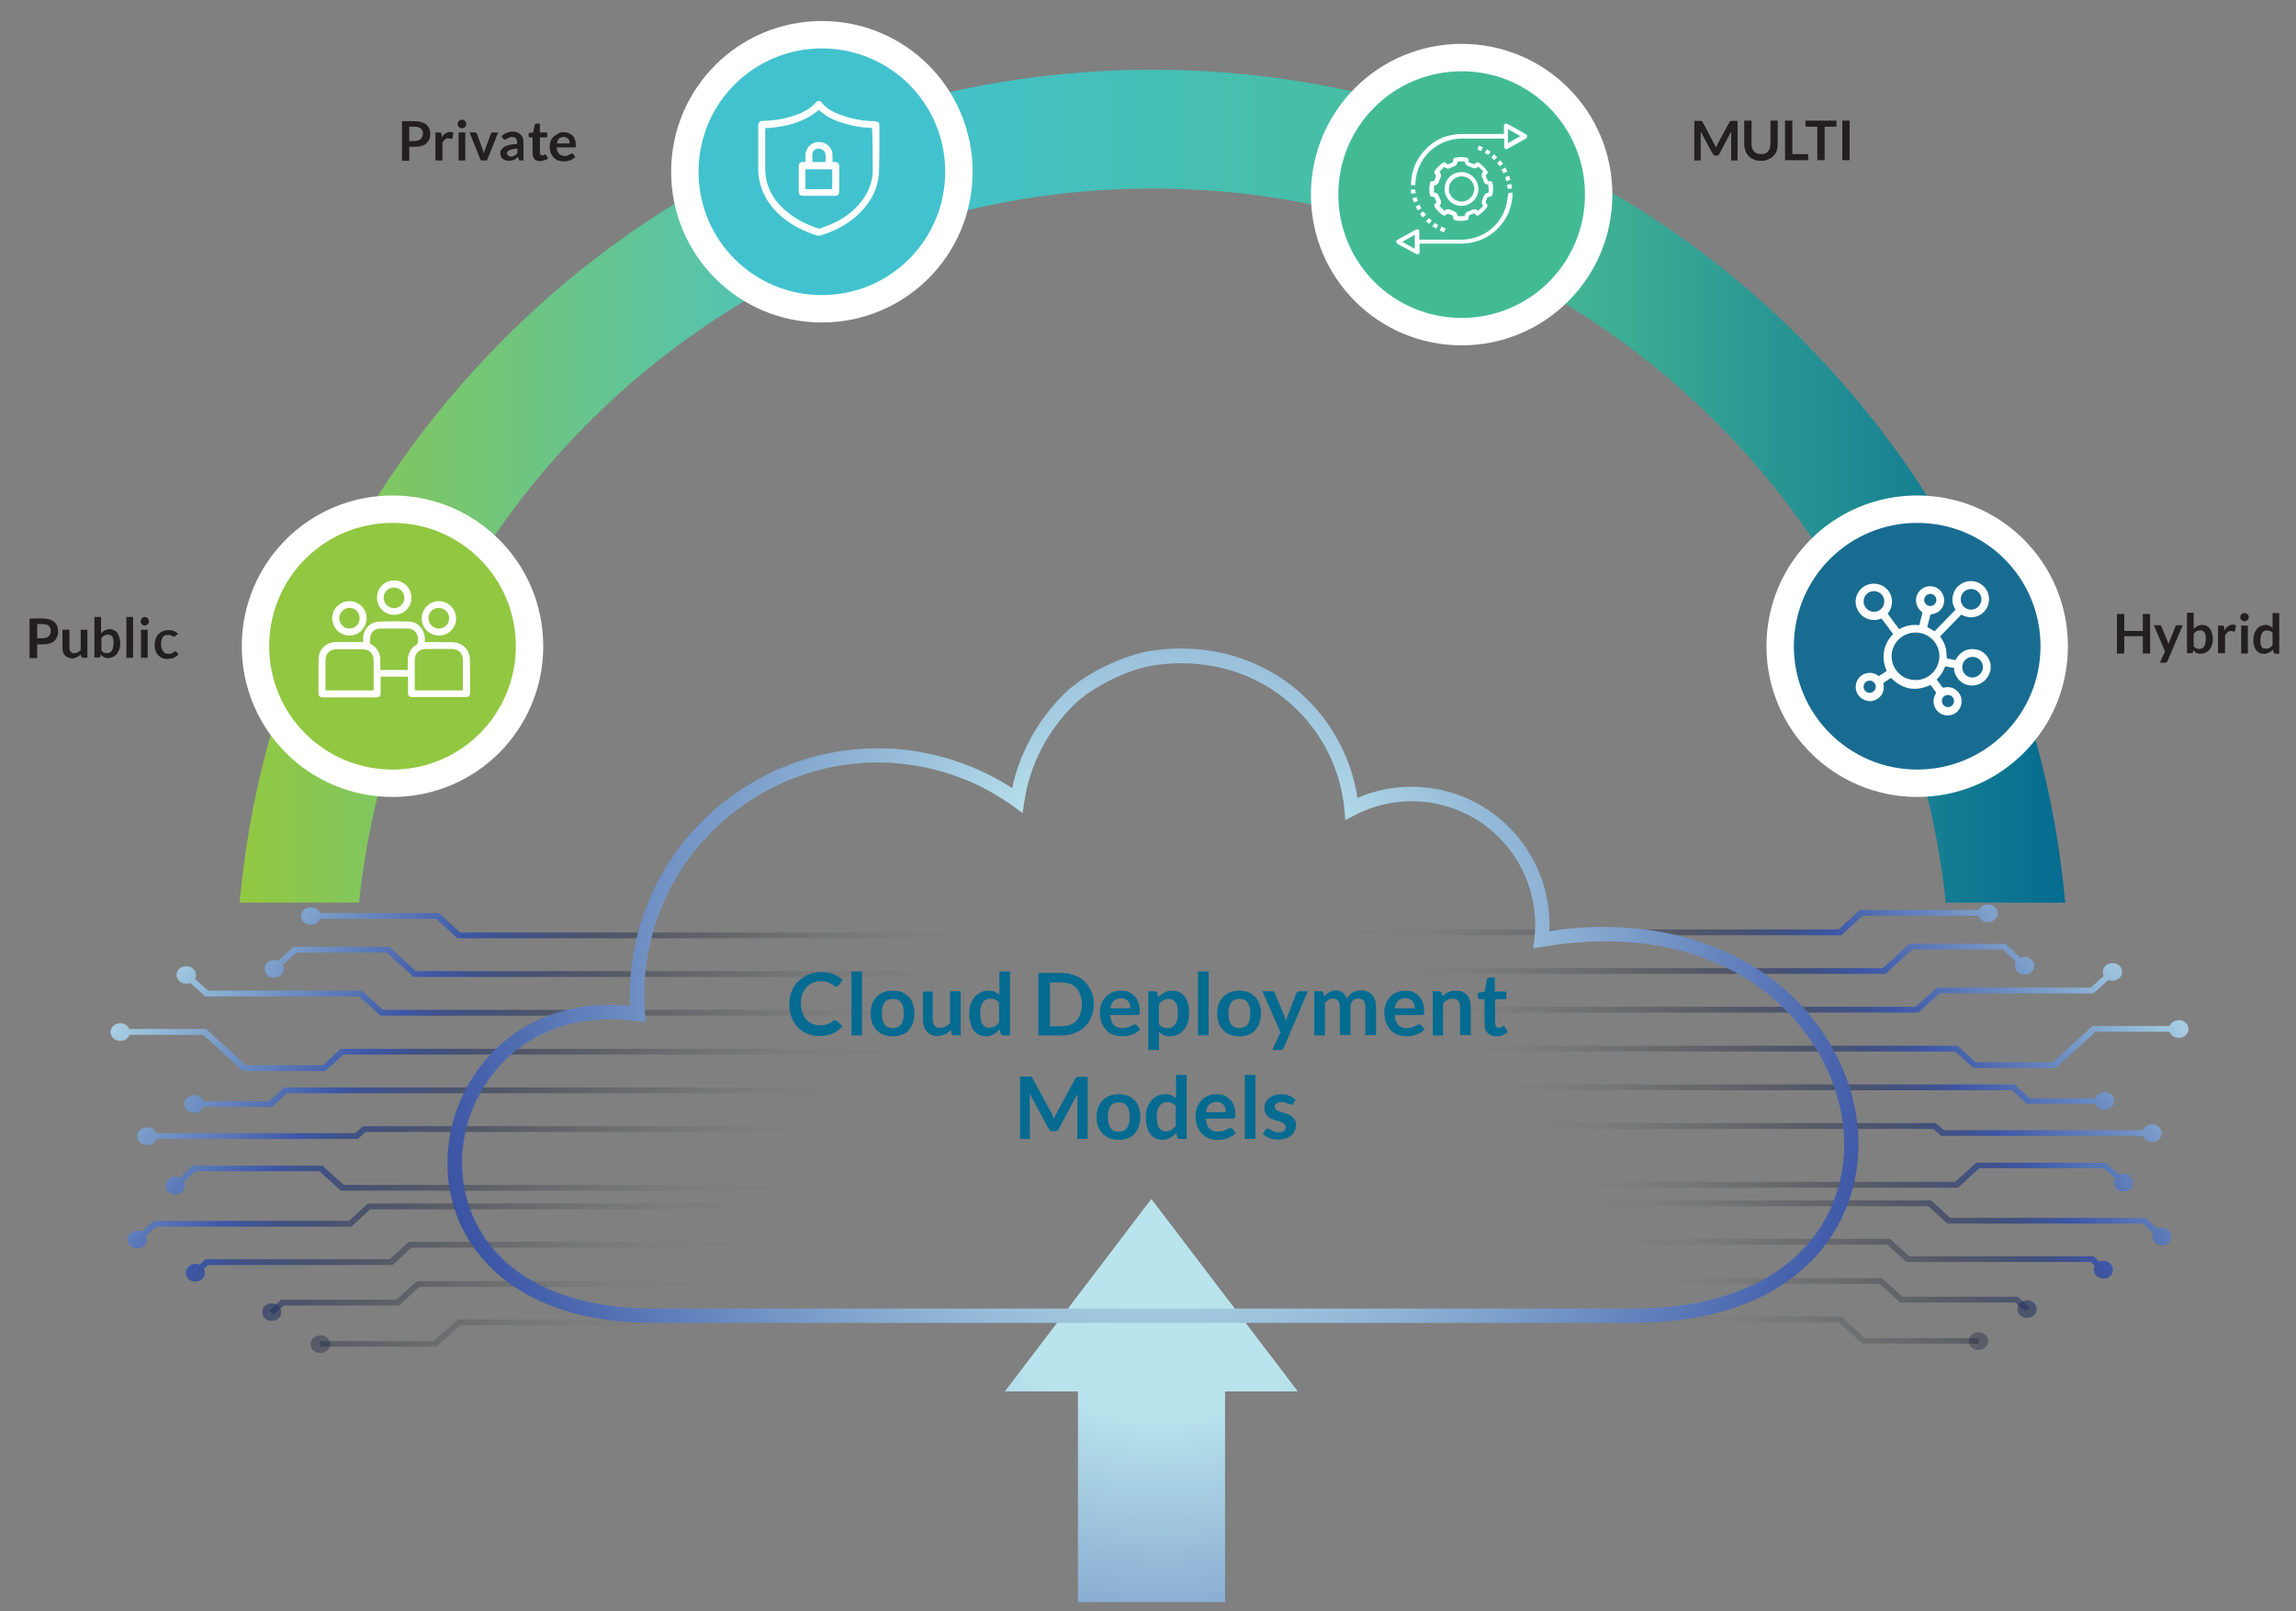 <?xml version="1.0" encoding="utf-8"?>
<!-- Generator: Adobe Illustrator 28.0.0, SVG Export Plug-In . SVG Version: 6.00 Build 0)  -->
<svg version="1.1" id="Layer_1" xmlns="http://www.w3.org/2000/svg" xmlns:xlink="http://www.w3.org/1999/xlink" x="0px" y="0px"
	 viewBox="0 0 754 529" style="enable-background:new 0 0 754 529;" xml:space="preserve">
<rect x="0" y="0" width="754" height="529" fill="#808080" stroke="none"/>
<style type="text/css">
	.st0{fill:url(#SVGID_1_);}
	.st1{fill:url(#SVGID_00000044174162574014215700000003641303390910018178_);}
	.st2{fill:url(#SVGID_00000129896232752567948830000005627663632326661512_);}
	.st3{fill:url(#SVGID_00000086656671098210552340000008020155565641986239_);}
	.st4{fill:url(#SVGID_00000183244295532339142600000004724270701189725083_);}
	.st5{fill:url(#SVGID_00000123417464666109789610000016790507100839681179_);}
	.st6{fill:url(#SVGID_00000170260392432581791020000007859393189226167458_);}
	.st7{fill:url(#SVGID_00000139993413239127329470000012135502211149000066_);}
	.st8{fill:url(#SVGID_00000155142358148786790520000001460892721007788191_);}
	.st9{fill:url(#SVGID_00000139265252823802486150000003612099575518911374_);}
	.st10{fill:url(#SVGID_00000167397721003763110010000014876621257093917100_);}
	.st11{fill:url(#SVGID_00000057125452486392367410000000240140248815804569_);}
	.st12{fill:url(#SVGID_00000029012369799369658340000007830382830337480632_);}
	.st13{fill:url(#SVGID_00000124883599651247732910000002221557366738251167_);}
	.st14{fill:url(#SVGID_00000134965990864321444180000008285402591996489658_);}
	.st15{fill:url(#SVGID_00000109750416916421871130000000666610191122838669_);}
	.st16{fill:url(#SVGID_00000106850052310196563910000007395729111493321384_);}
	.st17{fill:url(#SVGID_00000124143812118460087800000018239195789206302100_);}
	.st18{fill:url(#SVGID_00000158029425781270750380000007029813012931149978_);}
	.st19{fill:url(#SVGID_00000170277234620299523410000016600543871947183754_);}
	.st20{fill:url(#SVGID_00000026155543393340762720000014862718166870130868_);}
	.st21{fill:url(#SVGID_00000022526112326265069970000000085095405396343741_);}
	.st22{fill:url(#SVGID_00000029019255237911969210000013119058600291753603_);}
	.st23{fill:url(#SVGID_00000102542897523652154340000011293414436168560024_);}
	.st24{fill:url(#SVGID_00000137124491081213504610000016218144085364373928_);}
	.st25{fill:url(#SVGID_00000052068734359719846560000010679707551734005928_);}
	.st26{fill:url(#SVGID_00000147931269467767635990000000023270139922049687_);}
	.st27{fill:url(#SVGID_00000089551483311625808820000015424244279680724119_);}
	.st28{fill:url(#SVGID_00000174578049693558548050000002815106124969246113_);}
	.st29{fill:url(#SVGID_00000039843938349073912420000005224011436682867588_);}
	.st30{fill:url(#SVGID_00000093150955969721271740000013642016196601727405_);}
	.st31{fill:url(#SVGID_00000159457618829844237810000017037433226014532248_);}
	.st32{fill:url(#SVGID_00000007419422575255016110000014001686381166888329_);}
	.st33{fill:url(#SVGID_00000031894668958106843750000008177138967468657807_);}
	.st34{fill:url(#SVGID_00000089548653668975898810000010717277636631109522_);}
	.st35{fill:url(#SVGID_00000140699197347781342110000011288011424755563441_);}
	.st36{fill:url(#SVGID_00000052075551404980001160000014832050010933276565_);}
	.st37{fill:url(#SVGID_00000155117970063207742510000014285917373207264140_);}
	.st38{fill:url(#SVGID_00000021797615617596005150000013719291133871184783_);}
	.st39{fill:url(#SVGID_00000153682326921438447950000007946690207828773277_);}
	.st40{fill:url(#SVGID_00000119093591980199233170000007886853846544321960_);}
	.st41{fill:url(#SVGID_00000121957482308809139440000005452587265442737588_);}
	.st42{fill:url(#SVGID_00000132052751202305396730000000486587920991463822_);}
	.st43{fill:url(#SVGID_00000079472872111704745230000017386535713122901393_);}
	.st44{fill:url(#SVGID_00000001623828987584814200000000924323581190190269_);}
	.st45{fill:url(#SVGID_00000043438940100008537920000001322990532023208872_);}
	.st46{fill:#92C741;stroke:#FFFFFF;stroke-width:9;stroke-miterlimit:10;}
	.st47{fill:#42C2CE;stroke:#FFFFFF;stroke-width:9;stroke-miterlimit:10;}
	.st48{fill:#42BB95;stroke:#FFFFFF;stroke-width:9;stroke-miterlimit:10;}
	.st49{fill:#196C91;stroke:#FFFFFF;stroke-width:9;stroke-miterlimit:10;}
	.st50{fill:#056B91;}
	.st51{fill:#231F20;}
	.st52{fill:#FFFFFF;}
	.st53{fill:url(#SVGID_00000146497306595452885410000009703386311228756387_);}
</style>
<linearGradient id="SVGID_1_" gradientUnits="userSpaceOnUse" x1="76.172" y1="324.983" x2="285.132" y2="169.983" gradientTransform="matrix(1 0 0 -1 0 530)">
	<stop  offset="0.14" style="stop-color:#BAE4ED"/>
	<stop  offset="0.47" style="stop-color:#3D57A7"/>
	<stop  offset="0.51" style="stop-color:#33498C;stop-opacity:0.84"/>
	<stop  offset="0.59" style="stop-color:#243361;stop-opacity:0.58"/>
	<stop  offset="0.67" style="stop-color:#17213E;stop-opacity:0.37"/>
	<stop  offset="0.75" style="stop-color:#0D1323;stop-opacity:0.21"/>
	<stop  offset="0.83" style="stop-color:#060810;stop-opacity:9.000000e-02"/>
	<stop  offset="0.91" style="stop-color:#020204;stop-opacity:2.000000e-02"/>
	<stop  offset="1" style="stop-color:#010101;stop-opacity:0"/>
</linearGradient>
<path class="st0" d="M317.3,306.2H151.1l-7-6.4h-42.2v1.9h41.3l7,6.4h167.1V306.2z"/>
<linearGradient id="SVGID_00000106838317571932870250000009805833103761354409_" gradientUnits="userSpaceOnUse" x1="41.266" y1="274.285" x2="244.266" y2="123.705" gradientTransform="matrix(1 0 0 -1 0 530)">
	<stop  offset="0.14" style="stop-color:#BAE4ED"/>
	<stop  offset="0.47" style="stop-color:#3D57A7"/>
	<stop  offset="0.51" style="stop-color:#33498C;stop-opacity:0.84"/>
	<stop  offset="0.59" style="stop-color:#243361;stop-opacity:0.58"/>
	<stop  offset="0.67" style="stop-color:#17213E;stop-opacity:0.37"/>
	<stop  offset="0.75" style="stop-color:#0D1323;stop-opacity:0.21"/>
	<stop  offset="0.83" style="stop-color:#060810;stop-opacity:9.000000e-02"/>
	<stop  offset="0.91" style="stop-color:#020204;stop-opacity:2.000000e-02"/>
	<stop  offset="1" style="stop-color:#010101;stop-opacity:0"/>
</linearGradient>
<path style="fill:url(#SVGID_00000106838317571932870250000009805833103761354409_);" d="M102.1,303.7c1.8,0,3.2-1.3,3.2-2.9
	s-1.4-2.9-3.2-2.9s-3.2,1.3-3.2,2.9S100.3,303.7,102.1,303.7z"/>
<linearGradient id="SVGID_00000108993665775004927520000018287148332240407175_" gradientUnits="userSpaceOnUse" x1="66.094" y1="313.386" x2="275.425" y2="158.116" gradientTransform="matrix(1 0 0 -1 0 530)">
	<stop  offset="0.14" style="stop-color:#BAE4ED"/>
	<stop  offset="0.47" style="stop-color:#3D57A7"/>
	<stop  offset="0.51" style="stop-color:#33498C;stop-opacity:0.84"/>
	<stop  offset="0.59" style="stop-color:#243361;stop-opacity:0.58"/>
	<stop  offset="0.67" style="stop-color:#17213E;stop-opacity:0.37"/>
	<stop  offset="0.75" style="stop-color:#0D1323;stop-opacity:0.21"/>
	<stop  offset="0.83" style="stop-color:#060810;stop-opacity:9.000000e-02"/>
	<stop  offset="0.91" style="stop-color:#020204;stop-opacity:2.000000e-02"/>
	<stop  offset="1" style="stop-color:#010101;stop-opacity:0"/>
</linearGradient>
<path style="fill:url(#SVGID_00000108993665775004927520000018287148332240407175_);" d="M89.2,317.5l7.2-6.6h31.4l8.8,8h180.7
	c-1.3,0.6,1.1,1.2,0,1.9H135.8l-8.8-8H97.3l-4.4,4l-2.3,2L89.2,317.5z"/>
<linearGradient id="SVGID_00000095332367849917356690000002801953915641106573_" gradientUnits="userSpaceOnUse" x1="27.948" y1="257.958" x2="230.948" y2="107.378" gradientTransform="matrix(1 0 0 -1 0 530)">
	<stop  offset="0.14" style="stop-color:#BAE4ED"/>
	<stop  offset="0.47" style="stop-color:#3D57A7"/>
	<stop  offset="0.51" style="stop-color:#33498C;stop-opacity:0.84"/>
	<stop  offset="0.59" style="stop-color:#243361;stop-opacity:0.58"/>
	<stop  offset="0.67" style="stop-color:#17213E;stop-opacity:0.37"/>
	<stop  offset="0.75" style="stop-color:#0D1323;stop-opacity:0.21"/>
	<stop  offset="0.83" style="stop-color:#060810;stop-opacity:9.000000e-02"/>
	<stop  offset="0.91" style="stop-color:#020204;stop-opacity:2.000000e-02"/>
	<stop  offset="1" style="stop-color:#010101;stop-opacity:0"/>
</linearGradient>
<path style="fill:url(#SVGID_00000095332367849917356690000002801953915641106573_);" d="M87.8,316.1c-1.2,1.1-1.2,3,0,4.1
	c1.2,1.1,3.3,1.1,4.5,0c1.2-1.1,1.2-3,0-4.1S89,314.9,87.8,316.1z"/>
<linearGradient id="SVGID_00000083803413320615736810000000164450416831068809_" gradientUnits="userSpaceOnUse" x1="56.878" y1="301.068" x2="265.678" y2="146.188" gradientTransform="matrix(1 0 0 -1 0 530)">
	<stop  offset="0.14" style="stop-color:#BAE4ED"/>
	<stop  offset="0.47" style="stop-color:#3D57A7"/>
	<stop  offset="0.51" style="stop-color:#33498C;stop-opacity:0.84"/>
	<stop  offset="0.59" style="stop-color:#243361;stop-opacity:0.58"/>
	<stop  offset="0.67" style="stop-color:#17213E;stop-opacity:0.37"/>
	<stop  offset="0.75" style="stop-color:#0D1323;stop-opacity:0.21"/>
	<stop  offset="0.83" style="stop-color:#060810;stop-opacity:9.000000e-02"/>
	<stop  offset="0.91" style="stop-color:#020204;stop-opacity:2.000000e-02"/>
	<stop  offset="1" style="stop-color:#010101;stop-opacity:0"/>
</linearGradient>
<path style="fill:url(#SVGID_00000083803413320615736810000000164450416831068809_);" d="M60.3,320.8l1.5-1.4l2.2,2l4.3,3.9h50.5
	l7,6.3h191.6c-0.6,0.6,0.5,1.3,0,1.9H124.9l-7-6.3H67.4L60.3,320.8L60.3,320.8z"/>
<linearGradient id="SVGID_00000124842990975731899130000011001932618563699118_" gradientUnits="userSpaceOnUse" x1="16.066" y1="243.294" x2="219.066" y2="92.704" gradientTransform="matrix(1 0 0 -1 0 530)">
	<stop  offset="0.14" style="stop-color:#BAE4ED"/>
	<stop  offset="0.47" style="stop-color:#3D57A7"/>
	<stop  offset="0.51" style="stop-color:#33498C;stop-opacity:0.84"/>
	<stop  offset="0.59" style="stop-color:#243361;stop-opacity:0.58"/>
	<stop  offset="0.67" style="stop-color:#17213E;stop-opacity:0.37"/>
	<stop  offset="0.75" style="stop-color:#0D1323;stop-opacity:0.21"/>
	<stop  offset="0.83" style="stop-color:#060810;stop-opacity:9.000000e-02"/>
	<stop  offset="0.91" style="stop-color:#020204;stop-opacity:2.000000e-02"/>
	<stop  offset="1" style="stop-color:#010101;stop-opacity:0"/>
</linearGradient>
<path style="fill:url(#SVGID_00000124842990975731899130000011001932618563699118_);" d="M63.4,318.1c-1.2-1.1-3.3-1.1-4.5,0
	c-1.2,1.1-1.2,2.9,0,4.1c1.2,1.1,3.3,1.1,4.5,0C64.7,321.1,64.7,319.3,63.4,318.1z"/>
<linearGradient id="SVGID_00000039836639203210398780000006740871619117983639_" gradientUnits="userSpaceOnUse" x1="44.953" y1="286.844" x2="254.033" y2="131.764" gradientTransform="matrix(1 0 0 -1 0 530)">
	<stop  offset="0.14" style="stop-color:#BAE4ED"/>
	<stop  offset="0.47" style="stop-color:#3D57A7"/>
	<stop  offset="0.51" style="stop-color:#33498C;stop-opacity:0.84"/>
	<stop  offset="0.59" style="stop-color:#243361;stop-opacity:0.58"/>
	<stop  offset="0.67" style="stop-color:#17213E;stop-opacity:0.37"/>
	<stop  offset="0.75" style="stop-color:#0D1323;stop-opacity:0.21"/>
	<stop  offset="0.83" style="stop-color:#060810;stop-opacity:9.000000e-02"/>
	<stop  offset="0.91" style="stop-color:#020204;stop-opacity:2.000000e-02"/>
	<stop  offset="1" style="stop-color:#010101;stop-opacity:0"/>
</linearGradient>
<path style="fill:url(#SVGID_00000039836639203210398780000006740871619117983639_);" d="M39.3,339.8v-1.9h28.4l13.1,11.9H106
	l5.9-5.4h205.4c-0.3,0.6,0.2,1.3,0,1.9H112.8l-6,5.4h-27l-13.1-11.9H39.3z"/>
<linearGradient id="SVGID_00000111900304117059445490000003819829286741680286_" gradientUnits="userSpaceOnUse" x1="-1.594" y1="221.619" x2="201.416" y2="71.038" gradientTransform="matrix(1 0 0 -1 0 530)">
	<stop  offset="0.14" style="stop-color:#BAE4ED"/>
	<stop  offset="0.47" style="stop-color:#3D57A7"/>
	<stop  offset="0.51" style="stop-color:#33498C;stop-opacity:0.84"/>
	<stop  offset="0.59" style="stop-color:#243361;stop-opacity:0.58"/>
	<stop  offset="0.67" style="stop-color:#17213E;stop-opacity:0.37"/>
	<stop  offset="0.75" style="stop-color:#0D1323;stop-opacity:0.21"/>
	<stop  offset="0.83" style="stop-color:#060810;stop-opacity:9.000000e-02"/>
	<stop  offset="0.91" style="stop-color:#020204;stop-opacity:2.000000e-02"/>
	<stop  offset="1" style="stop-color:#010101;stop-opacity:0"/>
</linearGradient>
<path style="fill:url(#SVGID_00000111900304117059445490000003819829286741680286_);" d="M39.5,336c-1.8,0-3.2,1.3-3.2,2.9
	s1.4,2.9,3.2,2.9s3.2-1.3,3.2-2.9S41.2,336,39.5,336z"/>
<linearGradient id="SVGID_00000027596048437137667590000015899569623260434309_" gradientUnits="userSpaceOnUse" x1="39.291" y1="281.872" x2="248.991" y2="126.332" gradientTransform="matrix(1 0 0 -1 0 530)">
	<stop  offset="0.14" style="stop-color:#BAE4ED"/>
	<stop  offset="0.47" style="stop-color:#3D57A7"/>
	<stop  offset="0.51" style="stop-color:#33498C;stop-opacity:0.84"/>
	<stop  offset="0.59" style="stop-color:#243361;stop-opacity:0.58"/>
	<stop  offset="0.67" style="stop-color:#17213E;stop-opacity:0.37"/>
	<stop  offset="0.75" style="stop-color:#0D1323;stop-opacity:0.21"/>
	<stop  offset="0.83" style="stop-color:#060810;stop-opacity:9.000000e-02"/>
	<stop  offset="0.91" style="stop-color:#020204;stop-opacity:2.000000e-02"/>
	<stop  offset="1" style="stop-color:#010101;stop-opacity:0"/>
</linearGradient>
<path style="fill:url(#SVGID_00000027596048437137667590000015899569623260434309_);" d="M63.6,363.5v-1.9h24.8l4.9-4.5h224
	c-0.1,0.6,0,1.3,0,1.9H94.2l-4.9,4.5H63.6z"/>
<linearGradient id="SVGID_00000121984313618264814310000015020033416051879569_" gradientUnits="userSpaceOnUse" x1="-4.527" y1="218.184" x2="198.473" y2="67.603" gradientTransform="matrix(1 0 0 -1 0 530)">
	<stop  offset="0.14" style="stop-color:#BAE4ED"/>
	<stop  offset="0.47" style="stop-color:#3D57A7"/>
	<stop  offset="0.51" style="stop-color:#33498C;stop-opacity:0.84"/>
	<stop  offset="0.59" style="stop-color:#243361;stop-opacity:0.58"/>
	<stop  offset="0.67" style="stop-color:#17213E;stop-opacity:0.37"/>
	<stop  offset="0.75" style="stop-color:#0D1323;stop-opacity:0.21"/>
	<stop  offset="0.83" style="stop-color:#060810;stop-opacity:9.000000e-02"/>
	<stop  offset="0.91" style="stop-color:#020204;stop-opacity:2.000000e-02"/>
	<stop  offset="1" style="stop-color:#010101;stop-opacity:0"/>
</linearGradient>
<path style="fill:url(#SVGID_00000121984313618264814310000015020033416051879569_);" d="M63.8,359.6c-1.8,0-3.2,1.3-3.2,2.9
	s1.4,2.9,3.2,2.9c1.8,0,3.2-1.3,3.2-2.9S65.6,359.6,63.8,359.6z"/>
<linearGradient id="SVGID_00000036963434474437171790000005781975394370458013_" gradientUnits="userSpaceOnUse" x1="30.503" y1="270.984" x2="240.063" y2="115.544" gradientTransform="matrix(1 0 0 -1 0 530)">
	<stop  offset="0.14" style="stop-color:#BAE4ED"/>
	<stop  offset="0.47" style="stop-color:#3D57A7"/>
	<stop  offset="0.51" style="stop-color:#33498C;stop-opacity:0.84"/>
	<stop  offset="0.59" style="stop-color:#243361;stop-opacity:0.58"/>
	<stop  offset="0.67" style="stop-color:#17213E;stop-opacity:0.37"/>
	<stop  offset="0.75" style="stop-color:#0D1323;stop-opacity:0.21"/>
	<stop  offset="0.83" style="stop-color:#060810;stop-opacity:9.000000e-02"/>
	<stop  offset="0.91" style="stop-color:#020204;stop-opacity:2.000000e-02"/>
	<stop  offset="1" style="stop-color:#010101;stop-opacity:0"/>
</linearGradient>
<path style="fill:url(#SVGID_00000036963434474437171790000005781975394370458013_);" d="M48.1,374v-1.9h68.5l2.6-2.3h198.1
	c0.1,0.6-0.2,1.3,0,1.9H120.1l-2.6,2.3H48.1z"/>
<linearGradient id="SVGID_00000045611539033688260170000004289477858094949780_" gradientUnits="userSpaceOnUse" x1="-15.758" y1="204.402" x2="187.252" y2="53.822" gradientTransform="matrix(1 0 0 -1 0 530)">
	<stop  offset="0.14" style="stop-color:#BAE4ED"/>
	<stop  offset="0.47" style="stop-color:#3D57A7"/>
	<stop  offset="0.51" style="stop-color:#33498C;stop-opacity:0.84"/>
	<stop  offset="0.59" style="stop-color:#243361;stop-opacity:0.58"/>
	<stop  offset="0.67" style="stop-color:#17213E;stop-opacity:0.37"/>
	<stop  offset="0.75" style="stop-color:#0D1323;stop-opacity:0.21"/>
	<stop  offset="0.83" style="stop-color:#060810;stop-opacity:9.000000e-02"/>
	<stop  offset="0.91" style="stop-color:#020204;stop-opacity:2.000000e-02"/>
	<stop  offset="1" style="stop-color:#010101;stop-opacity:0"/>
</linearGradient>
<path style="fill:url(#SVGID_00000045611539033688260170000004289477858094949780_);" d="M48.3,376c1.8,0,3.2-1.3,3.2-2.9
	s-1.4-2.9-3.2-2.9c-1.8,0-3.2,1.3-3.2,2.9S46.5,376,48.3,376z"/>
<linearGradient id="SVGID_00000041976426142136696150000016354849983151607949_" gradientUnits="userSpaceOnUse" x1="23.112" y1="262.553" x2="232.512" y2="107.223" gradientTransform="matrix(1 0 0 -1 0 530)">
	<stop  offset="0.14" style="stop-color:#BAE4ED"/>
	<stop  offset="0.47" style="stop-color:#3D57A7"/>
	<stop  offset="0.51" style="stop-color:#33498C;stop-opacity:0.84"/>
	<stop  offset="0.59" style="stop-color:#243361;stop-opacity:0.58"/>
	<stop  offset="0.67" style="stop-color:#17213E;stop-opacity:0.37"/>
	<stop  offset="0.75" style="stop-color:#0D1323;stop-opacity:0.21"/>
	<stop  offset="0.83" style="stop-color:#060810;stop-opacity:9.000000e-02"/>
	<stop  offset="0.91" style="stop-color:#020204;stop-opacity:2.000000e-02"/>
	<stop  offset="1" style="stop-color:#010101;stop-opacity:0"/>
</linearGradient>
<path style="fill:url(#SVGID_00000041976426142136696150000016354849983151607949_);" d="M56.7,388.7l2.3-2l4.3-3.9h42.6l7,6.3
	h204.5c0.5,0.6-0.5,1.3,0,1.9H111.9l-7-6.4H64.2l-3.8,3.4l-2.2,2L56.7,388.7L56.7,388.7z"/>
<linearGradient id="SVGID_00000112622979622342991570000011992927269855809719_" gradientUnits="userSpaceOnUse" x1="-20.534" y1="198.625" x2="182.476" y2="48.045" gradientTransform="matrix(1 0 0 -1 0 530)">
	<stop  offset="0.14" style="stop-color:#BAE4ED"/>
	<stop  offset="0.47" style="stop-color:#3D57A7"/>
	<stop  offset="0.51" style="stop-color:#33498C;stop-opacity:0.84"/>
	<stop  offset="0.59" style="stop-color:#243361;stop-opacity:0.58"/>
	<stop  offset="0.67" style="stop-color:#17213E;stop-opacity:0.37"/>
	<stop  offset="0.75" style="stop-color:#0D1323;stop-opacity:0.21"/>
	<stop  offset="0.83" style="stop-color:#060810;stop-opacity:9.000000e-02"/>
	<stop  offset="0.91" style="stop-color:#020204;stop-opacity:2.000000e-02"/>
	<stop  offset="1" style="stop-color:#010101;stop-opacity:0"/>
</linearGradient>
<path style="fill:url(#SVGID_00000112622979622342991570000011992927269855809719_);" d="M55.3,387.3c-1.2,1.1-1.2,2.9,0,4.1
	c1.2,1.1,3.3,1.1,4.5,0c1.2-1.1,1.2-2.9,0-4.1C58.6,386.1,56.5,386.1,55.3,387.3z"/>
<linearGradient id="SVGID_00000086661460596277927550000003529337539498124985_" gradientUnits="userSpaceOnUse" x1="14.06" y1="252.67" x2="224.15" y2="96.84" gradientTransform="matrix(1 0 0 -1 0 530)">
	<stop  offset="0.14" style="stop-color:#BAE4ED"/>
	<stop  offset="0.47" style="stop-color:#3D57A7"/>
	<stop  offset="0.51" style="stop-color:#33498C;stop-opacity:0.84"/>
	<stop  offset="0.59" style="stop-color:#243361;stop-opacity:0.58"/>
	<stop  offset="0.67" style="stop-color:#17213E;stop-opacity:0.37"/>
	<stop  offset="0.75" style="stop-color:#0D1323;stop-opacity:0.21"/>
	<stop  offset="0.83" style="stop-color:#060810;stop-opacity:9.000000e-02"/>
	<stop  offset="0.91" style="stop-color:#020204;stop-opacity:2.000000e-02"/>
	<stop  offset="1" style="stop-color:#010101;stop-opacity:0"/>
</linearGradient>
<path style="fill:url(#SVGID_00000086661460596277927550000003529337539498124985_);" d="M44.2,406.5l2.2-2l4-3.6h64.2l6.2-5.7
	h196.6c0.5,0.6-0.6,1.3,0,1.9H121.6l-6.2,5.7H51.2l-3.4,3.1l-2.2,2L44.2,406.5L44.2,406.5z"/>
<linearGradient id="SVGID_00000170968773363696527350000009058679829554676372_" gradientUnits="userSpaceOnUse" x1="-34.301" y1="181.758" x2="168.709" y2="31.178" gradientTransform="matrix(1 0 0 -1 0 530)">
	<stop  offset="0.14" style="stop-color:#BAE4ED"/>
	<stop  offset="0.47" style="stop-color:#3D57A7"/>
	<stop  offset="0.51" style="stop-color:#33498C;stop-opacity:0.84"/>
	<stop  offset="0.59" style="stop-color:#243361;stop-opacity:0.58"/>
	<stop  offset="0.67" style="stop-color:#17213E;stop-opacity:0.37"/>
	<stop  offset="0.75" style="stop-color:#0D1323;stop-opacity:0.21"/>
	<stop  offset="0.83" style="stop-color:#060810;stop-opacity:9.000000e-02"/>
	<stop  offset="0.91" style="stop-color:#020204;stop-opacity:2.000000e-02"/>
	<stop  offset="1" style="stop-color:#010101;stop-opacity:0"/>
</linearGradient>
<path style="fill:url(#SVGID_00000170968773363696527350000009058679829554676372_);" d="M42.8,405c-1.2,1.1-1.2,3,0,4.1
	c1.2,1.1,3.3,1.1,4.5,0c1.2-1.1,1.2-2.9,0-4.1S44,403.9,42.8,405z"/>
<linearGradient id="SVGID_00000038407411744280648800000005468299290841277103_" gradientUnits="userSpaceOnUse" x1="11.305" y1="250.046" x2="221.305" y2="94.276" gradientTransform="matrix(1 0 0 -1 0 530)">
	<stop  offset="0.14" style="stop-color:#BAE4ED"/>
	<stop  offset="0.47" style="stop-color:#3D57A7"/>
	<stop  offset="0.51" style="stop-color:#33498C;stop-opacity:0.84"/>
	<stop  offset="0.59" style="stop-color:#243361;stop-opacity:0.58"/>
	<stop  offset="0.67" style="stop-color:#17213E;stop-opacity:0.37"/>
	<stop  offset="0.75" style="stop-color:#0D1323;stop-opacity:0.21"/>
	<stop  offset="0.83" style="stop-color:#060810;stop-opacity:9.000000e-02"/>
	<stop  offset="0.91" style="stop-color:#020204;stop-opacity:2.000000e-02"/>
	<stop  offset="1" style="stop-color:#010101;stop-opacity:0"/>
</linearGradient>
<path style="fill:url(#SVGID_00000038407411744280648800000005468299290841277103_);" d="M63.3,417.3l2.2-2l1.9-1.8H128l6.2-5.7
	h183.1c1.1,0.7-1.2,1.3,0,1.9H135.1l-6.2,5.7H68.3l-1.3,1.2l-2.3,2L63.3,417.3L63.3,417.3z"/>
<linearGradient id="SVGID_00000026880254762437058430000011829737979457934509_" gradientUnits="userSpaceOnUse" x1="-32.638" y1="183.913" x2="170.372" y2="33.323" gradientTransform="matrix(1 0 0 -1 0 530)">
	<stop  offset="0.14" style="stop-color:#BAE4ED"/>
	<stop  offset="0.47" style="stop-color:#3D57A7"/>
	<stop  offset="0.51" style="stop-color:#33498C;stop-opacity:0.84"/>
	<stop  offset="0.59" style="stop-color:#243361;stop-opacity:0.58"/>
	<stop  offset="0.67" style="stop-color:#17213E;stop-opacity:0.37"/>
	<stop  offset="0.75" style="stop-color:#0D1323;stop-opacity:0.21"/>
	<stop  offset="0.83" style="stop-color:#060810;stop-opacity:9.000000e-02"/>
	<stop  offset="0.91" style="stop-color:#020204;stop-opacity:2.000000e-02"/>
	<stop  offset="1" style="stop-color:#010101;stop-opacity:0"/>
</linearGradient>
<path style="fill:url(#SVGID_00000026880254762437058430000011829737979457934509_);" d="M61.9,415.9c-1.2,1.1-1.2,2.9,0,4.1
	c1.2,1.1,3.3,1.1,4.5,0c1.2-1.1,1.2-2.9,0-4.1S63.2,414.7,61.9,415.9z"/>
<linearGradient id="SVGID_00000169541941705441004100000006129293545378594987_" gradientUnits="userSpaceOnUse" x1="8.903" y1="248.301" x2="218.983" y2="92.481" gradientTransform="matrix(1 0 0 -1 0 530)">
	<stop  offset="0.14" style="stop-color:#BAE4ED"/>
	<stop  offset="0.47" style="stop-color:#3D57A7"/>
	<stop  offset="0.51" style="stop-color:#33498C;stop-opacity:0.84"/>
	<stop  offset="0.59" style="stop-color:#243361;stop-opacity:0.58"/>
	<stop  offset="0.67" style="stop-color:#17213E;stop-opacity:0.37"/>
	<stop  offset="0.75" style="stop-color:#0D1323;stop-opacity:0.21"/>
	<stop  offset="0.83" style="stop-color:#060810;stop-opacity:9.000000e-02"/>
	<stop  offset="0.91" style="stop-color:#020204;stop-opacity:2.000000e-02"/>
	<stop  offset="1" style="stop-color:#010101;stop-opacity:0"/>
</linearGradient>
<path style="fill:url(#SVGID_00000169541941705441004100000006129293545378594987_);" d="M88.4,430.3l2.3-2l1.6-1.5h37.8l6.8-6.1
	h180.5c-0.1,0.6,0,1.3,0,1.9H137.7l-6.7,6.1H93.2l-3.3,3L88.4,430.3L88.4,430.3z"/>
<linearGradient id="SVGID_00000119110710176598539800000009708846067934368660_" gradientUnits="userSpaceOnUse" x1="-29.822" y1="187.487" x2="173.188" y2="36.907" gradientTransform="matrix(1 0 0 -1 0 530)">
	<stop  offset="0.14" style="stop-color:#BAE4ED"/>
	<stop  offset="0.47" style="stop-color:#3D57A7"/>
	<stop  offset="0.51" style="stop-color:#33498C;stop-opacity:0.84"/>
	<stop  offset="0.59" style="stop-color:#243361;stop-opacity:0.58"/>
	<stop  offset="0.67" style="stop-color:#17213E;stop-opacity:0.37"/>
	<stop  offset="0.75" style="stop-color:#0D1323;stop-opacity:0.21"/>
	<stop  offset="0.83" style="stop-color:#060810;stop-opacity:9.000000e-02"/>
	<stop  offset="0.91" style="stop-color:#020204;stop-opacity:2.000000e-02"/>
	<stop  offset="1" style="stop-color:#010101;stop-opacity:0"/>
</linearGradient>
<path style="fill:url(#SVGID_00000119110710176598539800000009708846067934368660_);" d="M87,428.8c-1.2,1.1-1.2,3,0,4.1
	c1.2,1.1,3.3,1.1,4.5,0c1.2-1.1,1.2-3,0-4.1C90.3,427.7,88.3,427.7,87,428.8z"/>
<linearGradient id="SVGID_00000169522965545225928110000006995197190451649204_" gradientUnits="userSpaceOnUse" x1="5.577" y1="244.696" x2="215.497" y2="88.986" gradientTransform="matrix(1 0 0 -1 0 530)">
	<stop  offset="0.14" style="stop-color:#BAE4ED"/>
	<stop  offset="0.47" style="stop-color:#3D57A7"/>
	<stop  offset="0.51" style="stop-color:#33498C;stop-opacity:0.84"/>
	<stop  offset="0.59" style="stop-color:#243361;stop-opacity:0.58"/>
	<stop  offset="0.67" style="stop-color:#17213E;stop-opacity:0.37"/>
	<stop  offset="0.75" style="stop-color:#0D1323;stop-opacity:0.21"/>
	<stop  offset="0.83" style="stop-color:#060810;stop-opacity:9.000000e-02"/>
	<stop  offset="0.91" style="stop-color:#020204;stop-opacity:2.000000e-02"/>
	<stop  offset="1" style="stop-color:#010101;stop-opacity:0"/>
</linearGradient>
<path style="fill:url(#SVGID_00000169522965545225928110000006995197190451649204_);" d="M105.1,442.3v-1.9h37.4l7.8-7.1h167
	c0.2,0.7-0.3,1.3,0,1.9H151.1l-7.8,7H105.1L105.1,442.3z"/>
<linearGradient id="SVGID_00000116201380506448903870000011676911624078181017_" gradientUnits="userSpaceOnUse" x1="-29.197" y1="188.354" x2="173.813" y2="37.774" gradientTransform="matrix(1 0 0 -1 0 530)">
	<stop  offset="0.14" style="stop-color:#BAE4ED"/>
	<stop  offset="0.47" style="stop-color:#3D57A7"/>
	<stop  offset="0.51" style="stop-color:#33498C;stop-opacity:0.84"/>
	<stop  offset="0.59" style="stop-color:#243361;stop-opacity:0.58"/>
	<stop  offset="0.67" style="stop-color:#17213E;stop-opacity:0.37"/>
	<stop  offset="0.75" style="stop-color:#0D1323;stop-opacity:0.21"/>
	<stop  offset="0.83" style="stop-color:#060810;stop-opacity:9.000000e-02"/>
	<stop  offset="0.91" style="stop-color:#020204;stop-opacity:2.000000e-02"/>
	<stop  offset="1" style="stop-color:#010101;stop-opacity:0"/>
</linearGradient>
<path style="fill:url(#SVGID_00000116201380506448903870000011676911624078181017_);" d="M105.2,438.5c-1.8,0-3.2,1.3-3.2,2.9
	s1.4,2.9,3.2,2.9s3.2-1.3,3.2-2.9S107,438.5,105.2,438.5z"/>
<linearGradient id="SVGID_00000093154913670365171370000006972565817982326419_" gradientUnits="userSpaceOnUse" x1="678.741" y1="325.978" x2="469.781" y2="170.979" gradientTransform="matrix(1 0 0 -1 0 530)">
	<stop  offset="0.14" style="stop-color:#BAE4ED"/>
	<stop  offset="0.47" style="stop-color:#3D57A7"/>
	<stop  offset="0.5" style="stop-color:#354C93;stop-opacity:0.88"/>
	<stop  offset="0.57" style="stop-color:#263667;stop-opacity:0.61"/>
	<stop  offset="0.65" style="stop-color:#192342;stop-opacity:0.39"/>
	<stop  offset="0.73" style="stop-color:#0F1426;stop-opacity:0.22"/>
	<stop  offset="0.81" style="stop-color:#070A12;stop-opacity:0.1"/>
	<stop  offset="0.88" style="stop-color:#030406;stop-opacity:2.000000e-02"/>
	<stop  offset="0.96" style="stop-color:#020202;stop-opacity:0"/>
</linearGradient>
<path style="fill:url(#SVGID_00000093154913670365171370000006972565817982326419_);" d="M437.6,305.2h166.2l7-6.4H653v1.9h-41.3
	l-7,6.4H437.6V305.2z"/>
<linearGradient id="SVGID_00000127726542407620534500000008092434077266393730_" gradientUnits="userSpaceOnUse" x1="713.64" y1="275.29" x2="510.631" y2="124.711" gradientTransform="matrix(1 0 0 -1 0 530)">
	<stop  offset="0.14" style="stop-color:#BAE4ED"/>
	<stop  offset="0.47" style="stop-color:#3D57A7"/>
	<stop  offset="0.5" style="stop-color:#354C93;stop-opacity:0.88"/>
	<stop  offset="0.57" style="stop-color:#263667;stop-opacity:0.61"/>
	<stop  offset="0.65" style="stop-color:#192342;stop-opacity:0.39"/>
	<stop  offset="0.73" style="stop-color:#0F1426;stop-opacity:0.22"/>
	<stop  offset="0.81" style="stop-color:#070A12;stop-opacity:0.1"/>
	<stop  offset="0.88" style="stop-color:#030406;stop-opacity:2.000000e-02"/>
	<stop  offset="0.96" style="stop-color:#020202;stop-opacity:0"/>
</linearGradient>
<path style="fill:url(#SVGID_00000127726542407620534500000008092434077266393730_);" d="M652.8,297c1.8,0,3.2,1.3,3.2,2.9
	c0,1.6-1.4,2.9-3.2,2.9s-3.2-1.3-3.2-2.9C649.6,298.2,651.1,297,652.8,297z"/>
<linearGradient id="SVGID_00000130611075680997301190000001480894216447467694_" gradientUnits="userSpaceOnUse" x1="688.819" y1="314.381" x2="479.489" y2="159.111" gradientTransform="matrix(1 0 0 -1 0 530)">
	<stop  offset="0.14" style="stop-color:#BAE4ED"/>
	<stop  offset="0.47" style="stop-color:#3D57A7"/>
	<stop  offset="0.5" style="stop-color:#354C93;stop-opacity:0.88"/>
	<stop  offset="0.57" style="stop-color:#263667;stop-opacity:0.61"/>
	<stop  offset="0.65" style="stop-color:#192342;stop-opacity:0.39"/>
	<stop  offset="0.73" style="stop-color:#0F1426;stop-opacity:0.22"/>
	<stop  offset="0.81" style="stop-color:#070A12;stop-opacity:0.1"/>
	<stop  offset="0.88" style="stop-color:#030406;stop-opacity:2.000000e-02"/>
	<stop  offset="0.96" style="stop-color:#020202;stop-opacity:0"/>
</linearGradient>
<path style="fill:url(#SVGID_00000130611075680997301190000001480894216447467694_);" d="M665.7,316.5l-7.2-6.6h-31.4l-8.8,8H437.6
	c1.3,0.6-1.1,1.2,0,1.9h181.6l8.8-8h29.7l4.4,4l2.3,2L665.7,316.5z"/>
<linearGradient id="SVGID_00000047055584420885515020000001379684932227943569_" gradientUnits="userSpaceOnUse" x1="726.969" y1="258.961" x2="523.959" y2="108.382" gradientTransform="matrix(1 0 0 -1 0 530)">
	<stop  offset="0.14" style="stop-color:#BAE4ED"/>
	<stop  offset="0.47" style="stop-color:#3D57A7"/>
	<stop  offset="0.5" style="stop-color:#354C93;stop-opacity:0.88"/>
	<stop  offset="0.57" style="stop-color:#263667;stop-opacity:0.61"/>
	<stop  offset="0.65" style="stop-color:#192342;stop-opacity:0.39"/>
	<stop  offset="0.73" style="stop-color:#0F1426;stop-opacity:0.22"/>
	<stop  offset="0.81" style="stop-color:#070A12;stop-opacity:0.1"/>
	<stop  offset="0.88" style="stop-color:#030406;stop-opacity:2.000000e-02"/>
	<stop  offset="0.96" style="stop-color:#020202;stop-opacity:0"/>
</linearGradient>
<path style="fill:url(#SVGID_00000047055584420885515020000001379684932227943569_);" d="M667.1,315.1c1.2,1.1,1.2,3,0,4.1
	c-1.2,1.1-3.3,1.1-4.5,0c-1.2-1.1-1.2-3,0-4.1S665.9,313.9,667.1,315.1z"/>
<linearGradient id="SVGID_00000155127694500959925770000008060517412328849328_" gradientUnits="userSpaceOnUse" x1="698.034" y1="302.065" x2="489.233" y2="147.185" gradientTransform="matrix(1 0 0 -1 0 530)">
	<stop  offset="0.14" style="stop-color:#BAE4ED"/>
	<stop  offset="0.47" style="stop-color:#3D57A7"/>
	<stop  offset="0.5" style="stop-color:#354C93;stop-opacity:0.88"/>
	<stop  offset="0.57" style="stop-color:#263667;stop-opacity:0.61"/>
	<stop  offset="0.65" style="stop-color:#192342;stop-opacity:0.39"/>
	<stop  offset="0.73" style="stop-color:#0F1426;stop-opacity:0.22"/>
	<stop  offset="0.81" style="stop-color:#070A12;stop-opacity:0.1"/>
	<stop  offset="0.88" style="stop-color:#030406;stop-opacity:2.000000e-02"/>
	<stop  offset="0.96" style="stop-color:#020202;stop-opacity:0"/>
</linearGradient>
<path style="fill:url(#SVGID_00000155127694500959925770000008060517412328849328_);" d="M694.6,319.8l-1.5-1.4l-2.2,2l-4.3,3.9
	h-50.5l-7,6.3H437.6c0.6,0.6-0.5,1.3,0,1.9H630l7-6.3h50.5L694.6,319.8L694.6,319.8z"/>
<linearGradient id="SVGID_00000050659679758636797460000007791084354678021780_" gradientUnits="userSpaceOnUse" x1="738.844" y1="244.294" x2="535.844" y2="93.703" gradientTransform="matrix(1 0 0 -1 0 530)">
	<stop  offset="0.14" style="stop-color:#BAE4ED"/>
	<stop  offset="0.47" style="stop-color:#3D57A7"/>
	<stop  offset="0.5" style="stop-color:#354C93;stop-opacity:0.88"/>
	<stop  offset="0.57" style="stop-color:#263667;stop-opacity:0.61"/>
	<stop  offset="0.65" style="stop-color:#192342;stop-opacity:0.39"/>
	<stop  offset="0.73" style="stop-color:#0F1426;stop-opacity:0.22"/>
	<stop  offset="0.81" style="stop-color:#070A12;stop-opacity:0.1"/>
	<stop  offset="0.88" style="stop-color:#030406;stop-opacity:2.000000e-02"/>
	<stop  offset="0.96" style="stop-color:#020202;stop-opacity:0"/>
</linearGradient>
<path style="fill:url(#SVGID_00000050659679758636797460000007791084354678021780_);" d="M691.5,317.1c1.2-1.1,3.3-1.1,4.5,0
	c1.2,1.1,1.2,2.9,0,4.1c-1.2,1.1-3.3,1.1-4.5,0C690.2,320.1,690.2,318.3,691.5,317.1z"/>
<linearGradient id="SVGID_00000124875274927496967960000016581205947850325123_" gradientUnits="userSpaceOnUse" x1="709.96" y1="287.839" x2="500.88" y2="132.759" gradientTransform="matrix(1 0 0 -1 0 530)">
	<stop  offset="0.14" style="stop-color:#BAE4ED"/>
	<stop  offset="0.47" style="stop-color:#3D57A7"/>
	<stop  offset="0.5" style="stop-color:#354C93;stop-opacity:0.88"/>
	<stop  offset="0.57" style="stop-color:#263667;stop-opacity:0.61"/>
	<stop  offset="0.65" style="stop-color:#192342;stop-opacity:0.39"/>
	<stop  offset="0.73" style="stop-color:#0F1426;stop-opacity:0.22"/>
	<stop  offset="0.81" style="stop-color:#070A12;stop-opacity:0.1"/>
	<stop  offset="0.88" style="stop-color:#030406;stop-opacity:2.000000e-02"/>
	<stop  offset="0.96" style="stop-color:#020202;stop-opacity:0"/>
</linearGradient>
<path style="fill:url(#SVGID_00000124875274927496967960000016581205947850325123_);" d="M715.6,338.8v-1.9h-28.4l-13.1,11.9h-25.3
	l-5.9-5.4H437.6c0.3,0.6-0.2,1.3,0,1.9h204.5l6,5.4h27l13.1-11.9H715.6z"/>
<linearGradient id="SVGID_00000026868741538547064290000012746594451374072192_" gradientUnits="userSpaceOnUse" x1="756.507" y1="222.614" x2="553.497" y2="72.035" gradientTransform="matrix(1 0 0 -1 0 530)">
	<stop  offset="0.14" style="stop-color:#BAE4ED"/>
	<stop  offset="0.47" style="stop-color:#3D57A7"/>
	<stop  offset="0.5" style="stop-color:#354C93;stop-opacity:0.88"/>
	<stop  offset="0.57" style="stop-color:#263667;stop-opacity:0.61"/>
	<stop  offset="0.65" style="stop-color:#192342;stop-opacity:0.39"/>
	<stop  offset="0.73" style="stop-color:#0F1426;stop-opacity:0.22"/>
	<stop  offset="0.81" style="stop-color:#070A12;stop-opacity:0.1"/>
	<stop  offset="0.88" style="stop-color:#030406;stop-opacity:2.000000e-02"/>
	<stop  offset="0.96" style="stop-color:#020202;stop-opacity:0"/>
</linearGradient>
<path style="fill:url(#SVGID_00000026868741538547064290000012746594451374072192_);" d="M715.5,335c1.8,0,3.2,1.3,3.2,2.9
	s-1.4,2.9-3.2,2.9s-3.2-1.3-3.2-2.9S713.7,335,715.5,335z"/>
<linearGradient id="SVGID_00000087401844754624350480000002258104554762897322_" gradientUnits="userSpaceOnUse" x1="715.619" y1="282.872" x2="505.919" y2="127.332" gradientTransform="matrix(1 0 0 -1 0 530)">
	<stop  offset="0.14" style="stop-color:#BAE4ED"/>
	<stop  offset="0.47" style="stop-color:#3D57A7"/>
	<stop  offset="0.5" style="stop-color:#354C93;stop-opacity:0.88"/>
	<stop  offset="0.57" style="stop-color:#263667;stop-opacity:0.61"/>
	<stop  offset="0.65" style="stop-color:#192342;stop-opacity:0.39"/>
	<stop  offset="0.73" style="stop-color:#0F1426;stop-opacity:0.22"/>
	<stop  offset="0.81" style="stop-color:#070A12;stop-opacity:0.1"/>
	<stop  offset="0.88" style="stop-color:#030406;stop-opacity:2.000000e-02"/>
	<stop  offset="0.96" style="stop-color:#020202;stop-opacity:0"/>
</linearGradient>
<path style="fill:url(#SVGID_00000087401844754624350480000002258104554762897322_);" d="M691.3,362.5v-1.9h-24.8l-4.9-4.5h-224
	c0.1,0.6,0,1.3,0,1.9h223.1l4.9,4.5H691.3z"/>
<linearGradient id="SVGID_00000155126119947249363420000001003324154429522081_" gradientUnits="userSpaceOnUse" x1="759.441" y1="219.179" x2="556.441" y2="68.6" gradientTransform="matrix(1 0 0 -1 0 530)">
	<stop  offset="0.14" style="stop-color:#BAE4ED"/>
	<stop  offset="0.47" style="stop-color:#3D57A7"/>
	<stop  offset="0.5" style="stop-color:#354C93;stop-opacity:0.88"/>
	<stop  offset="0.57" style="stop-color:#263667;stop-opacity:0.61"/>
	<stop  offset="0.65" style="stop-color:#192342;stop-opacity:0.39"/>
	<stop  offset="0.73" style="stop-color:#0F1426;stop-opacity:0.22"/>
	<stop  offset="0.81" style="stop-color:#070A12;stop-opacity:0.1"/>
	<stop  offset="0.88" style="stop-color:#030406;stop-opacity:2.000000e-02"/>
	<stop  offset="0.96" style="stop-color:#020202;stop-opacity:0"/>
</linearGradient>
<path style="fill:url(#SVGID_00000155126119947249363420000001003324154429522081_);" d="M691.1,358.6c1.8,0,3.2,1.3,3.2,2.9
	s-1.4,2.9-3.2,2.9s-3.2-1.3-3.2-2.9S689.4,358.6,691.1,358.6z"/>
<linearGradient id="SVGID_00000128469170172855523070000013431342377040007081_" gradientUnits="userSpaceOnUse" x1="724.413" y1="271.977" x2="514.852" y2="116.537" gradientTransform="matrix(1 0 0 -1 0 530)">
	<stop  offset="0.14" style="stop-color:#BAE4ED"/>
	<stop  offset="0.47" style="stop-color:#3D57A7"/>
	<stop  offset="0.5" style="stop-color:#354C93;stop-opacity:0.88"/>
	<stop  offset="0.57" style="stop-color:#263667;stop-opacity:0.61"/>
	<stop  offset="0.65" style="stop-color:#192342;stop-opacity:0.39"/>
	<stop  offset="0.73" style="stop-color:#0F1426;stop-opacity:0.22"/>
	<stop  offset="0.81" style="stop-color:#070A12;stop-opacity:0.1"/>
	<stop  offset="0.88" style="stop-color:#030406;stop-opacity:2.000000e-02"/>
	<stop  offset="0.96" style="stop-color:#020202;stop-opacity:0"/>
</linearGradient>
<path style="fill:url(#SVGID_00000128469170172855523070000013431342377040007081_);" d="M706.8,373v-1.9h-68.5l-2.6-2.3H437.6
	c-0.1,0.6,0.2,1.3,0,1.9h197.3l2.6,2.3H706.8L706.8,373z"/>
<linearGradient id="SVGID_00000109021509300718660680000002140801597484111501_" gradientUnits="userSpaceOnUse" x1="770.67" y1="205.4" x2="567.66" y2="54.809" gradientTransform="matrix(1 0 0 -1 0 530)">
	<stop  offset="0.14" style="stop-color:#BAE4ED"/>
	<stop  offset="0.47" style="stop-color:#3D57A7"/>
	<stop  offset="0.5" style="stop-color:#354C93;stop-opacity:0.88"/>
	<stop  offset="0.57" style="stop-color:#263667;stop-opacity:0.61"/>
	<stop  offset="0.65" style="stop-color:#192342;stop-opacity:0.39"/>
	<stop  offset="0.73" style="stop-color:#0F1426;stop-opacity:0.22"/>
	<stop  offset="0.81" style="stop-color:#070A12;stop-opacity:0.1"/>
	<stop  offset="0.88" style="stop-color:#030406;stop-opacity:2.000000e-02"/>
	<stop  offset="0.96" style="stop-color:#020202;stop-opacity:0"/>
</linearGradient>
<path style="fill:url(#SVGID_00000109021509300718660680000002140801597484111501_);" d="M706.7,369.2c1.8,0,3.2,1.3,3.2,2.9
	s-1.4,2.9-3.2,2.9s-3.2-1.3-3.2-2.9S704.9,369.2,706.7,369.2z"/>
<linearGradient id="SVGID_00000079457613370864612990000003826711911433170327_" gradientUnits="userSpaceOnUse" x1="731.798" y1="263.553" x2="522.398" y2="108.223" gradientTransform="matrix(1 0 0 -1 0 530)">
	<stop  offset="0.14" style="stop-color:#BAE4ED"/>
	<stop  offset="0.47" style="stop-color:#3D57A7"/>
	<stop  offset="0.5" style="stop-color:#354C93;stop-opacity:0.88"/>
	<stop  offset="0.57" style="stop-color:#263667;stop-opacity:0.61"/>
	<stop  offset="0.65" style="stop-color:#192342;stop-opacity:0.39"/>
	<stop  offset="0.73" style="stop-color:#0F1426;stop-opacity:0.22"/>
	<stop  offset="0.81" style="stop-color:#070A12;stop-opacity:0.1"/>
	<stop  offset="0.88" style="stop-color:#030406;stop-opacity:2.000000e-02"/>
	<stop  offset="0.96" style="stop-color:#020202;stop-opacity:0"/>
</linearGradient>
<path style="fill:url(#SVGID_00000079457613370864612990000003826711911433170327_);" d="M698.2,387.7l-2.3-2l-4.3-3.9H649l-7,6.3
	H437.6c-0.5,0.6,0.5,1.3,0,1.9H643l7-6.4h40.8l3.8,3.4l2.2,2L698.2,387.7L698.2,387.7z"/>
<linearGradient id="SVGID_00000098208559455699037440000004209751508637555846_" gradientUnits="userSpaceOnUse" x1="775.444" y1="199.626" x2="572.433" y2="49.044" gradientTransform="matrix(1 0 0 -1 0 530)">
	<stop  offset="0.14" style="stop-color:#BAE4ED"/>
	<stop  offset="0.47" style="stop-color:#3D57A7"/>
	<stop  offset="0.5" style="stop-color:#354C93;stop-opacity:0.88"/>
	<stop  offset="0.57" style="stop-color:#263667;stop-opacity:0.61"/>
	<stop  offset="0.65" style="stop-color:#192342;stop-opacity:0.39"/>
	<stop  offset="0.73" style="stop-color:#0F1426;stop-opacity:0.22"/>
	<stop  offset="0.81" style="stop-color:#070A12;stop-opacity:0.1"/>
	<stop  offset="0.88" style="stop-color:#030406;stop-opacity:2.000000e-02"/>
	<stop  offset="0.96" style="stop-color:#020202;stop-opacity:0"/>
</linearGradient>
<path style="fill:url(#SVGID_00000098208559455699037440000004209751508637555846_);" d="M699.6,386.3c1.2,1.1,1.2,2.9,0,4.1
	c-1.2,1.1-3.3,1.1-4.5,0c-1.2-1.1-1.2-2.9,0-4.1S698.4,385.1,699.6,386.3z"/>
<linearGradient id="SVGID_00000146461720884220381350000005782628357622264973_" gradientUnits="userSpaceOnUse" x1="740.848" y1="253.673" x2="530.758" y2="97.843" gradientTransform="matrix(1 0 0 -1 0 530)">
	<stop  offset="0.14" style="stop-color:#BAE4ED"/>
	<stop  offset="0.47" style="stop-color:#3D57A7"/>
	<stop  offset="0.5" style="stop-color:#354C93;stop-opacity:0.88"/>
	<stop  offset="0.57" style="stop-color:#263667;stop-opacity:0.61"/>
	<stop  offset="0.65" style="stop-color:#192342;stop-opacity:0.39"/>
	<stop  offset="0.73" style="stop-color:#0F1426;stop-opacity:0.22"/>
	<stop  offset="0.81" style="stop-color:#070A12;stop-opacity:0.1"/>
	<stop  offset="0.88" style="stop-color:#030406;stop-opacity:2.000000e-02"/>
	<stop  offset="0.96" style="stop-color:#020202;stop-opacity:0"/>
</linearGradient>
<path style="fill:url(#SVGID_00000146461720884220381350000005782628357622264973_);" d="M710.8,405.5l-2.2-2l-4-3.6h-64.2l-6.2-5.7
	H437.6c-0.5,0.6,0.6,1.3,0,1.9h195.7l6.2,5.7h64.2l3.4,3.1l2.2,2L710.8,405.5z"/>
<linearGradient id="SVGID_00000135658320225453254460000013713002875823986566_" gradientUnits="userSpaceOnUse" x1="789.216" y1="182.754" x2="586.205" y2="32.173" gradientTransform="matrix(1 0 0 -1 0 530)">
	<stop  offset="0.14" style="stop-color:#BAE4ED"/>
	<stop  offset="0.47" style="stop-color:#3D57A7"/>
	<stop  offset="0.5" style="stop-color:#354C93;stop-opacity:0.88"/>
	<stop  offset="0.57" style="stop-color:#263667;stop-opacity:0.61"/>
	<stop  offset="0.65" style="stop-color:#192342;stop-opacity:0.39"/>
	<stop  offset="0.73" style="stop-color:#0F1426;stop-opacity:0.22"/>
	<stop  offset="0.81" style="stop-color:#070A12;stop-opacity:0.1"/>
	<stop  offset="0.88" style="stop-color:#030406;stop-opacity:2.000000e-02"/>
	<stop  offset="0.96" style="stop-color:#020202;stop-opacity:0"/>
</linearGradient>
<path style="fill:url(#SVGID_00000135658320225453254460000013713002875823986566_);" d="M712.2,404c1.2,1.1,1.2,3,0,4.1
	c-1.2,1.1-3.3,1.1-4.5,0c-1.2-1.1-1.2-2.9,0-4.1S710.9,402.9,712.2,404z"/>
<linearGradient id="SVGID_00000069367266542965134640000004111702438715524498_" gradientUnits="userSpaceOnUse" x1="743.609" y1="251.042" x2="533.609" y2="95.272" gradientTransform="matrix(1 0 0 -1 0 530)">
	<stop  offset="0.14" style="stop-color:#BAE4ED"/>
	<stop  offset="0.47" style="stop-color:#3D57A7"/>
	<stop  offset="0.5" style="stop-color:#354C93;stop-opacity:0.88"/>
	<stop  offset="0.57" style="stop-color:#263667;stop-opacity:0.61"/>
	<stop  offset="0.65" style="stop-color:#192342;stop-opacity:0.39"/>
	<stop  offset="0.73" style="stop-color:#0F1426;stop-opacity:0.22"/>
	<stop  offset="0.81" style="stop-color:#070A12;stop-opacity:0.1"/>
	<stop  offset="0.88" style="stop-color:#030406;stop-opacity:2.000000e-02"/>
	<stop  offset="0.96" style="stop-color:#020202;stop-opacity:0"/>
</linearGradient>
<path style="fill:url(#SVGID_00000069367266542965134640000004111702438715524498_);" d="M691.6,416.3l-2.2-2l-1.9-1.8h-60.6
	l-6.2-5.7H437.6c-1.1,0.7,1.2,1.3,0,1.9h182.2l6.2,5.7h60.6l1.3,1.2l2.3,2L691.6,416.3L691.6,416.3z"/>
<linearGradient id="SVGID_00000161625689594332203000000008265421025264389283_" gradientUnits="userSpaceOnUse" x1="787.551" y1="184.908" x2="584.541" y2="34.318" gradientTransform="matrix(1 0 0 -1 0 530)">
	<stop  offset="0.14" style="stop-color:#BAE4ED"/>
	<stop  offset="0.47" style="stop-color:#3D57A7"/>
	<stop  offset="0.5" style="stop-color:#354C93;stop-opacity:0.88"/>
	<stop  offset="0.57" style="stop-color:#263667;stop-opacity:0.61"/>
	<stop  offset="0.65" style="stop-color:#192342;stop-opacity:0.39"/>
	<stop  offset="0.73" style="stop-color:#0F1426;stop-opacity:0.22"/>
	<stop  offset="0.81" style="stop-color:#070A12;stop-opacity:0.1"/>
	<stop  offset="0.88" style="stop-color:#030406;stop-opacity:2.000000e-02"/>
	<stop  offset="0.96" style="stop-color:#020202;stop-opacity:0"/>
</linearGradient>
<path style="fill:url(#SVGID_00000161625689594332203000000008265421025264389283_);" d="M693,414.9c1.2,1.1,1.2,2.9,0,4.1
	s-3.3,1.1-4.5,0c-1.2-1.1-1.2-2.9,0-4.1S691.8,413.7,693,414.9z"/>
<linearGradient id="SVGID_00000117672353269208679290000004339603266331869629_" gradientUnits="userSpaceOnUse" x1="746.007" y1="249.301" x2="535.927" y2="93.481" gradientTransform="matrix(1 0 0 -1 0 530)">
	<stop  offset="0.14" style="stop-color:#BAE4ED"/>
	<stop  offset="0.47" style="stop-color:#3D57A7"/>
	<stop  offset="0.5" style="stop-color:#354C93;stop-opacity:0.88"/>
	<stop  offset="0.57" style="stop-color:#263667;stop-opacity:0.61"/>
	<stop  offset="0.65" style="stop-color:#192342;stop-opacity:0.39"/>
	<stop  offset="0.73" style="stop-color:#0F1426;stop-opacity:0.22"/>
	<stop  offset="0.81" style="stop-color:#070A12;stop-opacity:0.1"/>
	<stop  offset="0.88" style="stop-color:#030406;stop-opacity:2.000000e-02"/>
	<stop  offset="0.96" style="stop-color:#020202;stop-opacity:0"/>
</linearGradient>
<path style="fill:url(#SVGID_00000117672353269208679290000004339603266331869629_);" d="M666.5,429.3l-2.3-2l-1.6-1.5h-37.8
	l-6.8-6.1H437.6c0.1,0.6,0,1.3,0,1.9h179.7l6.7,6.1h37.8l3.3,3L666.5,429.3L666.5,429.3z"/>
<linearGradient id="SVGID_00000129201931973443251570000012613210188865216698_" gradientUnits="userSpaceOnUse" x1="784.732" y1="188.488" x2="581.721" y2="37.907" gradientTransform="matrix(1 0 0 -1 0 530)">
	<stop  offset="0.14" style="stop-color:#BAE4ED"/>
	<stop  offset="0.47" style="stop-color:#3D57A7"/>
	<stop  offset="0.5" style="stop-color:#354C93;stop-opacity:0.88"/>
	<stop  offset="0.57" style="stop-color:#263667;stop-opacity:0.61"/>
	<stop  offset="0.65" style="stop-color:#192342;stop-opacity:0.39"/>
	<stop  offset="0.73" style="stop-color:#0F1426;stop-opacity:0.22"/>
	<stop  offset="0.81" style="stop-color:#070A12;stop-opacity:0.1"/>
	<stop  offset="0.88" style="stop-color:#030406;stop-opacity:2.000000e-02"/>
	<stop  offset="0.96" style="stop-color:#020202;stop-opacity:0"/>
</linearGradient>
<path style="fill:url(#SVGID_00000129201931973443251570000012613210188865216698_);" d="M667.9,427.8c1.2,1.1,1.2,3,0,4.1
	s-3.3,1.1-4.5,0c-1.2-1.1-1.2-3,0-4.1C664.7,426.7,666.7,426.7,667.9,427.8z"/>
<linearGradient id="SVGID_00000160176904530967711630000009294360151291765404_" gradientUnits="userSpaceOnUse" x1="749.337" y1="245.691" x2="539.417" y2="89.981" gradientTransform="matrix(1 0 0 -1 0 530)">
	<stop  offset="0.14" style="stop-color:#BAE4ED"/>
	<stop  offset="0.47" style="stop-color:#3D57A7"/>
	<stop  offset="0.5" style="stop-color:#354C93;stop-opacity:0.88"/>
	<stop  offset="0.57" style="stop-color:#263667;stop-opacity:0.61"/>
	<stop  offset="0.65" style="stop-color:#192342;stop-opacity:0.39"/>
	<stop  offset="0.73" style="stop-color:#0F1426;stop-opacity:0.22"/>
	<stop  offset="0.81" style="stop-color:#070A12;stop-opacity:0.1"/>
	<stop  offset="0.88" style="stop-color:#030406;stop-opacity:2.000000e-02"/>
	<stop  offset="0.96" style="stop-color:#020202;stop-opacity:0"/>
</linearGradient>
<path style="fill:url(#SVGID_00000160176904530967711630000009294360151291765404_);" d="M649.8,441.3v-1.9h-37.4l-7.8-7.1h-167
	c-0.2,0.7,0.3,1.3,0,1.9h166.2l7.8,7H649.8L649.8,441.3z"/>
<linearGradient id="SVGID_00000072961404962296557980000002669102741321639049_" gradientUnits="userSpaceOnUse" x1="784.106" y1="189.353" x2="581.096" y2="38.775" gradientTransform="matrix(1 0 0 -1 0 530)">
	<stop  offset="0.14" style="stop-color:#BAE4ED"/>
	<stop  offset="0.47" style="stop-color:#3D57A7"/>
	<stop  offset="0.5" style="stop-color:#354C93;stop-opacity:0.88"/>
	<stop  offset="0.57" style="stop-color:#263667;stop-opacity:0.61"/>
	<stop  offset="0.65" style="stop-color:#192342;stop-opacity:0.39"/>
	<stop  offset="0.73" style="stop-color:#0F1426;stop-opacity:0.22"/>
	<stop  offset="0.81" style="stop-color:#070A12;stop-opacity:0.1"/>
	<stop  offset="0.88" style="stop-color:#030406;stop-opacity:2.000000e-02"/>
	<stop  offset="0.96" style="stop-color:#020202;stop-opacity:0"/>
</linearGradient>
<path style="fill:url(#SVGID_00000072961404962296557980000002669102741321639049_);" d="M649.7,437.5c1.8,0,3.2,1.3,3.2,2.9
	s-1.4,2.9-3.2,2.9s-3.2-1.3-3.2-2.9S648,437.5,649.7,437.5z"/>
<radialGradient id="SVGID_00000174580088074231949750000002348956449127574153_" cx="-161.682" cy="804.461" r="1" gradientTransform="matrix(510.07 0 0 -510.07 82850.992 410722.281)" gradientUnits="userSpaceOnUse">
	<stop  offset="0.14" style="stop-color:#BAE4ED"/>
	<stop  offset="0.47" style="stop-color:#3D57A7"/>
	<stop  offset="0.51" style="stop-color:#33498D"/>
	<stop  offset="0.59" style="stop-color:#243362"/>
	<stop  offset="0.67" style="stop-color:#17213F"/>
	<stop  offset="0.75" style="stop-color:#0D1323"/>
	<stop  offset="0.83" style="stop-color:#060910"/>
	<stop  offset="0.91" style="stop-color:#020204"/>
	<stop  offset="1" style="stop-color:#010101"/>
</radialGradient>
<path style="fill:url(#SVGID_00000174580088074231949750000002348956449127574153_);" d="M426.2,456.9l-48.1-63.2l-48.1,63.2h24
	v69.2h48.3v-69.2H426.2z"/>
<linearGradient id="SVGID_00000034085342276273351120000003696424413414499251_" gradientUnits="userSpaceOnUse" x1="78.69" y1="370.33" x2="678.21" y2="370.33" gradientTransform="matrix(1 0 0 -1 0 530)">
	<stop  offset="0" style="stop-color:#92C841"/>
	<stop  offset="0.35" style="stop-color:#43C2CE"/>
	<stop  offset="0.7" style="stop-color:#49BC95"/>
	<stop  offset="1" style="stop-color:#056B91"/>
</linearGradient>
<path style="fill:url(#SVGID_00000034085342276273351120000003696424413414499251_);" d="M591.3,111.1
	c-56.8-56.9-132.4-88.2-212.8-88.2s-156,31.3-212.8,88.2C115.3,161.4,85,226.4,78.7,296.4h39.2C131.7,164.8,243.3,61.9,378.5,61.9
	S625.2,164.8,639,296.4h39.2C671.9,226.4,641.6,161.4,591.3,111.1z"/>
<path class="st46" d="M128.9,257.2c24.9,0,45-20.1,45-45s-20.1-45-45-45s-45,20.1-45,45S104,257.2,128.9,257.2z"/>
<path class="st47" d="M269.9,101.4c24.9,0,45-20.1,45-45s-20.1-45-45-45c-24.9,0-45,20.1-45,45S245,101.4,269.9,101.4z"/>
<path class="st48" d="M480,108.9c24.9,0,45-20.1,45-45s-20.1-45-45-45c-24.9,0-45,20.1-45,45S455.1,108.9,480,108.9z"/>
<path class="st49" d="M629.6,257.2c24.9,0,45-20.1,45-45s-20.1-45-45-45c-24.9,0-45,20.1-45,45S604.8,257.2,629.6,257.2z"/>
<path class="st50" d="M274.6,335.2c0.2,0,0.4,0.1,0.5,0.2l1.5,1.6c-0.8,1-1.9,1.8-3.1,2.4c-1.2,0.5-2.7,0.8-4.4,0.8
	c-1.5,0-2.9-0.3-4.1-0.8c-1.2-0.5-2.2-1.2-3.1-2.2c-0.9-0.9-1.5-2-2-3.3c-0.5-1.3-0.7-2.7-0.7-4.2c0-1.5,0.3-2.9,0.8-4.2
	c0.5-1.3,1.2-2.4,2.2-3.3c0.9-0.9,2-1.6,3.3-2.2c1.3-0.5,2.7-0.8,4.3-0.8c1.5,0,2.8,0.2,4,0.7c1.1,0.5,2.1,1.1,2.9,1.9l-1.3,1.8
	c-0.1,0.1-0.2,0.2-0.3,0.3c-0.1,0.1-0.3,0.1-0.5,0.1c-0.2,0-0.4-0.1-0.7-0.3c-0.2-0.2-0.5-0.4-0.9-0.6c-0.3-0.2-0.8-0.4-1.3-0.6
	c-0.5-0.2-1.2-0.3-2-0.3c-1,0-1.9,0.2-2.7,0.5c-0.8,0.3-1.5,0.8-2.1,1.4c-0.6,0.6-1,1.4-1.4,2.3c-0.3,0.9-0.5,1.9-0.5,3
	c0,1.2,0.2,2.2,0.5,3.1c0.3,0.9,0.8,1.7,1.3,2.3c0.6,0.6,1.2,1.1,2,1.4c0.8,0.3,1.6,0.5,2.4,0.5c0.5,0,1,0,1.4-0.1
	c0.4-0.1,0.8-0.1,1.2-0.3c0.4-0.1,0.7-0.3,1-0.5c0.3-0.2,0.6-0.4,0.9-0.7c0.1-0.1,0.2-0.2,0.3-0.2
	C274.4,335.3,274.5,335.2,274.6,335.2z M283.1,319v21h-3.5v-21H283.1z M293.2,325.3c1.1,0,2.1,0.2,2.9,0.5c0.9,0.3,1.6,0.8,2.3,1.5
	c0.6,0.6,1.1,1.4,1.4,2.4c0.3,0.9,0.5,2,0.5,3.1c0,1.2-0.2,2.2-0.5,3.1c-0.3,0.9-0.8,1.7-1.4,2.4c-0.6,0.7-1.4,1.2-2.3,1.5
	c-0.9,0.4-1.9,0.5-2.9,0.5c-1.1,0-2.1-0.2-3-0.5c-0.9-0.3-1.6-0.8-2.3-1.5c-0.6-0.7-1.1-1.4-1.5-2.4c-0.3-0.9-0.5-2-0.5-3.1
	c0-1.1,0.2-2.2,0.5-3.1c0.3-0.9,0.8-1.7,1.5-2.4c0.6-0.6,1.4-1.1,2.3-1.5S292.2,325.3,293.2,325.3z M293.2,337.6
	c1.2,0,2.1-0.4,2.7-1.2c0.6-0.8,0.9-2,0.9-3.6c0-1.6-0.3-2.8-0.9-3.6c-0.6-0.8-1.5-1.2-2.7-1.2c-1.2,0-2.1,0.4-2.7,1.2
	c-0.6,0.8-0.9,2-0.9,3.6c0,1.6,0.3,2.7,0.9,3.6C291.1,337.2,292,337.6,293.2,337.6z M306.3,325.5v9.2c0,0.9,0.2,1.6,0.6,2.1
	c0.4,0.5,1,0.7,1.9,0.7c0.6,0,1.2-0.1,1.7-0.4c0.5-0.3,1-0.6,1.5-1.1v-10.5h3.5V340h-2.1c-0.5,0-0.8-0.2-0.9-0.6l-0.2-1.2
	c-0.3,0.3-0.6,0.6-0.9,0.8c-0.3,0.2-0.7,0.5-1,0.6c-0.4,0.2-0.8,0.3-1.2,0.4c-0.4,0.1-0.9,0.2-1.3,0.2c-0.8,0-1.5-0.1-2.1-0.4
	c-0.6-0.3-1.1-0.7-1.5-1.1c-0.4-0.5-0.7-1.1-0.9-1.7c-0.2-0.7-0.3-1.4-0.3-2.2v-9.2H306.3z M329.5,340c-0.5,0-0.8-0.2-0.9-0.6
	l-0.3-1.4c-0.3,0.3-0.6,0.6-0.9,0.9c-0.3,0.3-0.7,0.5-1.1,0.7c-0.4,0.2-0.8,0.4-1.2,0.5c-0.4,0.1-0.9,0.2-1.4,0.2
	c-0.8,0-1.5-0.2-2.2-0.5c-0.7-0.3-1.2-0.8-1.7-1.4c-0.5-0.6-0.8-1.4-1.1-2.3c-0.3-0.9-0.4-2-0.4-3.2c0-1.1,0.1-2.1,0.4-3
	c0.3-0.9,0.7-1.7,1.3-2.4c0.5-0.7,1.2-1.2,2-1.6c0.8-0.4,1.6-0.6,2.6-0.6c0.8,0,1.5,0.1,2.1,0.4c0.6,0.3,1.1,0.6,1.5,1V319h3.5v21
	H329.5z M324.8,337.5c0.7,0,1.3-0.2,1.9-0.5c0.5-0.3,1-0.7,1.4-1.3v-6.5c-0.4-0.5-0.8-0.8-1.3-1c-0.5-0.2-1-0.3-1.5-0.3
	c-0.5,0-1,0.1-1.4,0.3c-0.4,0.2-0.8,0.5-1.1,0.9c-0.3,0.4-0.5,0.9-0.7,1.5c-0.2,0.6-0.2,1.3-0.2,2.2c0,0.9,0.1,1.6,0.2,2.2
	c0.1,0.6,0.3,1.1,0.6,1.4c0.3,0.4,0.6,0.6,0.9,0.8C323.9,337.4,324.3,337.5,324.8,337.5z M359.2,329.8c0,1.5-0.3,2.9-0.8,4.1
	c-0.5,1.3-1.2,2.3-2.1,3.2c-0.9,0.9-2,1.6-3.3,2.1c-1.3,0.5-2.7,0.8-4.2,0.8h-7.8v-20.5h7.8c1.5,0,3,0.3,4.2,0.8
	c1.3,0.5,2.4,1.2,3.3,2.1c0.9,0.9,1.6,2,2.1,3.2C359,326.9,359.2,328.3,359.2,329.8z M355.3,329.8c0-1.1-0.2-2.1-0.5-3
	c-0.3-0.9-0.7-1.7-1.3-2.3c-0.6-0.6-1.2-1.1-2-1.4c-0.8-0.3-1.7-0.5-2.7-0.5h-4V337h4c1,0,1.9-0.2,2.7-0.5c0.8-0.3,1.5-0.8,2-1.4
	c0.6-0.6,1-1.4,1.3-2.3C355.2,331.9,355.3,330.9,355.3,329.8z M368,325.3c0.9,0,1.8,0.1,2.5,0.4c0.8,0.3,1.4,0.7,2,1.3
	c0.6,0.6,1,1.2,1.3,2.1c0.3,0.8,0.5,1.7,0.5,2.8c0,0.3,0,0.5,0,0.7c0,0.2-0.1,0.3-0.1,0.4c-0.1,0.1-0.1,0.2-0.2,0.2
	c-0.1,0-0.2,0.1-0.4,0.1h-9c0.1,1.5,0.5,2.6,1.2,3.3c0.7,0.7,1.6,1,2.8,1c0.6,0,1.1-0.1,1.5-0.2c0.4-0.1,0.8-0.3,1.1-0.4
	c0.3-0.2,0.6-0.3,0.8-0.4c0.2-0.1,0.5-0.2,0.7-0.2c0.1,0,0.3,0,0.4,0.1c0.1,0.1,0.2,0.1,0.3,0.2l1,1.3c-0.4,0.5-0.8,0.8-1.3,1.1
	c-0.5,0.3-1,0.5-1.5,0.7c-0.5,0.2-1.1,0.3-1.6,0.4c-0.5,0.1-1.1,0.1-1.6,0.1c-1,0-1.9-0.2-2.8-0.5c-0.9-0.3-1.6-0.8-2.3-1.5
	c-0.6-0.7-1.1-1.5-1.5-2.4c-0.4-1-0.6-2.1-0.6-3.4c0-1,0.2-1.9,0.5-2.8c0.3-0.9,0.8-1.6,1.4-2.3c0.6-0.7,1.3-1.2,2.2-1.5
	C366,325.5,366.9,325.3,368,325.3z M368.1,327.8c-1,0-1.8,0.3-2.4,0.9c-0.6,0.6-0.9,1.4-1.1,2.4h6.6c0-0.5-0.1-0.9-0.2-1.3
	c-0.1-0.4-0.3-0.8-0.6-1.1s-0.6-0.5-1-0.7C369.1,327.9,368.6,327.8,368.1,327.8z M377.1,344.8v-19.3h2.1c0.2,0,0.4,0.1,0.6,0.2
	c0.2,0.1,0.3,0.3,0.3,0.5l0.3,1.3c0.6-0.7,1.3-1.2,2-1.6c0.8-0.4,1.7-0.6,2.7-0.6c0.8,0,1.5,0.2,2.2,0.5c0.7,0.3,1.2,0.8,1.7,1.4
	c0.5,0.6,0.8,1.4,1.1,2.3c0.3,0.9,0.4,2,0.4,3.2c0,1.1-0.1,2.1-0.4,3c-0.3,0.9-0.7,1.7-1.3,2.4c-0.5,0.7-1.2,1.2-2,1.6
	c-0.8,0.4-1.6,0.6-2.6,0.6c-0.8,0-1.5-0.1-2.1-0.4c-0.6-0.3-1.1-0.6-1.5-1v5.9H377.1z M383.9,328c-0.7,0-1.3,0.2-1.9,0.5
	c-0.5,0.3-1,0.7-1.4,1.3v6.5c0.4,0.5,0.8,0.8,1.3,1c0.5,0.2,1,0.3,1.5,0.3c0.5,0,1-0.1,1.4-0.3c0.4-0.2,0.8-0.5,1.1-0.9
	c0.3-0.4,0.5-0.9,0.7-1.5c0.2-0.6,0.2-1.4,0.2-2.2c0-0.9-0.1-1.6-0.2-2.2c-0.1-0.6-0.3-1.1-0.6-1.4c-0.3-0.4-0.6-0.6-0.9-0.8
	C384.8,328.1,384.4,328,383.9,328z M396.9,319v21h-3.5v-21H396.9z M407,325.3c1.1,0,2.1,0.2,2.9,0.5c0.9,0.3,1.6,0.8,2.3,1.5
	c0.6,0.6,1.1,1.4,1.4,2.4c0.3,0.9,0.5,2,0.5,3.1c0,1.2-0.2,2.2-0.5,3.1c-0.3,0.9-0.8,1.7-1.4,2.4c-0.6,0.7-1.4,1.2-2.3,1.5
	c-0.9,0.4-1.9,0.5-2.9,0.5s-2.1-0.2-3-0.5c-0.9-0.3-1.6-0.8-2.3-1.5c-0.6-0.7-1.1-1.4-1.5-2.4c-0.3-0.9-0.5-2-0.5-3.1
	c0-1.1,0.2-2.2,0.5-3.1c0.4-0.9,0.8-1.7,1.5-2.4c0.6-0.6,1.4-1.1,2.3-1.5C405,325.5,406,325.3,407,325.3z M407,337.6
	c1.2,0,2.1-0.4,2.7-1.2c0.6-0.8,0.9-2,0.9-3.6c0-1.6-0.3-2.8-0.9-3.6c-0.6-0.8-1.5-1.2-2.7-1.2c-1.2,0-2.1,0.4-2.7,1.2
	c-0.6,0.8-0.9,2-0.9,3.6c0,1.6,0.3,2.7,0.9,3.6C404.9,337.2,405.8,337.6,407,337.6z M421.6,344c-0.1,0.2-0.2,0.4-0.4,0.6
	c-0.2,0.1-0.4,0.2-0.8,0.2h-2.6l2.7-5.8l-5.9-13.5h3.1c0.3,0,0.5,0.1,0.7,0.2s0.3,0.3,0.3,0.5l3.1,7.5c0.1,0.2,0.2,0.5,0.3,0.8
	c0.1,0.3,0.1,0.5,0.2,0.8c0.1-0.3,0.2-0.5,0.2-0.8c0.1-0.3,0.2-0.5,0.3-0.8l2.9-7.5c0.1-0.2,0.2-0.3,0.4-0.5
	c0.2-0.1,0.4-0.2,0.6-0.2h2.8L421.6,344z M431.6,340v-14.5h2.1c0.5,0,0.8,0.2,0.9,0.6l0.2,1.1c0.3-0.3,0.5-0.5,0.8-0.8
	c0.3-0.2,0.6-0.4,0.9-0.6c0.3-0.2,0.7-0.3,1-0.4c0.4-0.1,0.8-0.2,1.2-0.2c0.9,0,1.7,0.3,2.3,0.8c0.6,0.5,1,1.1,1.3,2
	c0.2-0.5,0.5-0.9,0.8-1.2c0.3-0.3,0.7-0.6,1.1-0.9c0.4-0.2,0.8-0.4,1.3-0.5c0.5-0.1,0.9-0.2,1.4-0.2c0.8,0,1.5,0.1,2.1,0.4
	c0.6,0.2,1.1,0.6,1.6,1.1c0.4,0.5,0.7,1,1,1.7c0.2,0.7,0.3,1.5,0.3,2.3v9.2h-3.5v-9.2c0-0.9-0.2-1.6-0.6-2.1c-0.4-0.5-1-0.7-1.8-0.7
	c-0.4,0-0.7,0.1-1,0.2c-0.3,0.1-0.6,0.3-0.8,0.5c-0.2,0.2-0.4,0.5-0.5,0.9c-0.1,0.3-0.2,0.8-0.2,1.2v9.2H440v-9.2
	c0-1-0.2-1.7-0.6-2.1c-0.4-0.4-1-0.7-1.7-0.7c-0.5,0-1,0.1-1.4,0.4c-0.4,0.2-0.8,0.6-1.2,1V340H431.6z M461.4,325.3
	c0.9,0,1.8,0.1,2.5,0.4c0.8,0.3,1.4,0.7,2,1.3c0.6,0.6,1,1.2,1.3,2.1c0.3,0.8,0.5,1.7,0.5,2.8c0,0.3,0,0.5,0,0.7
	c0,0.2-0.1,0.3-0.1,0.4c-0.1,0.1-0.1,0.2-0.2,0.2c-0.1,0-0.2,0.1-0.4,0.1h-9c0.1,1.5,0.5,2.6,1.2,3.3c0.7,0.7,1.6,1,2.8,1
	c0.6,0,1.1-0.1,1.5-0.2c0.4-0.1,0.8-0.3,1.1-0.4c0.3-0.2,0.6-0.3,0.8-0.4c0.2-0.1,0.5-0.2,0.7-0.2c0.1,0,0.3,0,0.4,0.1
	c0.1,0.1,0.2,0.1,0.3,0.2l1,1.3c-0.4,0.5-0.8,0.8-1.3,1.1c-0.5,0.3-1,0.5-1.5,0.7c-0.5,0.2-1.1,0.3-1.6,0.4
	c-0.5,0.1-1.1,0.1-1.6,0.1c-1,0-1.9-0.2-2.8-0.5c-0.9-0.3-1.6-0.8-2.3-1.5c-0.6-0.7-1.1-1.5-1.5-2.4c-0.4-1-0.6-2.1-0.6-3.4
	c0-1,0.2-1.9,0.5-2.8c0.3-0.9,0.8-1.6,1.4-2.3c0.6-0.7,1.3-1.2,2.2-1.5C459.4,325.5,460.3,325.3,461.4,325.3z M461.5,327.8
	c-1,0-1.8,0.3-2.4,0.9c-0.6,0.6-0.9,1.4-1.1,2.4h6.6c0-0.5-0.1-0.9-0.2-1.3c-0.1-0.4-0.3-0.8-0.6-1.1c-0.3-0.3-0.6-0.5-1-0.7
	C462.5,327.9,462,327.8,461.5,327.8z M470.5,340v-14.5h2.1c0.5,0,0.8,0.2,0.9,0.6l0.2,1.1c0.3-0.3,0.6-0.6,0.9-0.8
	c0.3-0.2,0.7-0.5,1-0.6c0.4-0.2,0.8-0.3,1.2-0.4c0.4-0.1,0.9-0.1,1.4-0.1c0.8,0,1.5,0.1,2.1,0.4c0.6,0.3,1.1,0.6,1.5,1.1
	c0.4,0.5,0.7,1.1,0.9,1.7c0.2,0.7,0.3,1.4,0.3,2.2v9.2h-3.5v-9.2c0-0.9-0.2-1.6-0.6-2.1c-0.4-0.5-1-0.7-1.8-0.7
	c-0.6,0-1.2,0.1-1.7,0.4c-0.5,0.3-1,0.6-1.5,1.1V340H470.5z M491.4,340.3c-1.3,0-2.2-0.4-2.9-1.1c-0.7-0.7-1-1.7-1-3v-8.1H486
	c-0.2,0-0.4-0.1-0.5-0.2c-0.1-0.1-0.2-0.3-0.2-0.6V326l2.3-0.4l0.7-4c0-0.2,0.1-0.3,0.3-0.4c0.1-0.1,0.3-0.2,0.5-0.2h1.8v4.6h3.8
	v2.5H491v7.9c0,0.5,0.1,0.8,0.3,1.1c0.2,0.3,0.5,0.4,0.9,0.4c0.2,0,0.4,0,0.5-0.1c0.2-0.1,0.3-0.1,0.4-0.2c0.1-0.1,0.2-0.1,0.3-0.2
	c0.1-0.1,0.2-0.1,0.3-0.1c0.1,0,0.2,0,0.3,0.1c0.1,0,0.1,0.1,0.2,0.2l1,1.7c-0.5,0.4-1.1,0.7-1.8,1
	C492.8,340.2,492.1,340.3,491.4,340.3z"/>
<path class="st50" d="M345.3,365.5c0.2,0.3,0.3,0.6,0.4,0.9c0.1,0.3,0.3,0.6,0.4,1c0.1-0.3,0.3-0.7,0.4-1c0.1-0.3,0.3-0.6,0.5-0.9
	l6.1-11.3c0.1-0.1,0.2-0.3,0.2-0.3c0.1-0.1,0.2-0.1,0.3-0.2c0.1,0,0.2-0.1,0.3-0.1c0.1,0,0.3,0,0.4,0h2.9V374h-3.4v-13.2
	c0-0.2,0-0.5,0-0.8c0-0.3,0-0.6,0.1-0.9l-6.2,11.6c-0.1,0.3-0.3,0.5-0.6,0.6c-0.2,0.1-0.5,0.2-0.8,0.2h-0.5c-0.3,0-0.6-0.1-0.8-0.2
	c-0.2-0.2-0.4-0.4-0.6-0.6l-6.3-11.7c0,0.3,0.1,0.6,0.1,0.9c0,0.3,0,0.6,0,0.8V374H335v-20.5h2.9c0.2,0,0.3,0,0.4,0
	c0.1,0,0.2,0,0.3,0.1c0.1,0,0.2,0.1,0.3,0.2c0.1,0.1,0.2,0.2,0.2,0.3L345.3,365.5z M367.4,359.3c1.1,0,2.1,0.2,2.9,0.5
	c0.9,0.3,1.6,0.8,2.3,1.5c0.6,0.6,1.1,1.4,1.4,2.4c0.3,0.9,0.5,2,0.5,3.1c0,1.2-0.2,2.2-0.5,3.1c-0.3,0.9-0.8,1.7-1.4,2.4
	c-0.6,0.7-1.4,1.2-2.3,1.5c-0.9,0.4-1.9,0.5-2.9,0.5c-1.1,0-2.1-0.2-3-0.5c-0.9-0.3-1.6-0.8-2.3-1.5c-0.6-0.7-1.1-1.4-1.5-2.4
	c-0.3-0.9-0.5-2-0.5-3.1c0-1.1,0.2-2.2,0.5-3.1c0.4-0.9,0.8-1.7,1.5-2.4c0.6-0.6,1.4-1.1,2.3-1.5
	C365.3,359.5,366.3,359.3,367.4,359.3z M367.4,371.6c1.2,0,2.1-0.4,2.7-1.2c0.6-0.8,0.9-2,0.9-3.6s-0.3-2.8-0.9-3.6
	c-0.6-0.8-1.5-1.2-2.7-1.2c-1.2,0-2.1,0.4-2.7,1.2c-0.6,0.8-0.9,2-0.9,3.6s0.3,2.7,0.9,3.6C365.2,371.2,366.1,371.6,367.4,371.6z
	 M387.5,374c-0.5,0-0.8-0.2-0.9-0.6l-0.3-1.4c-0.3,0.3-0.6,0.6-0.9,0.9c-0.3,0.3-0.7,0.5-1.1,0.7c-0.4,0.2-0.8,0.4-1.2,0.5
	c-0.4,0.1-0.9,0.2-1.4,0.2c-0.8,0-1.5-0.2-2.2-0.5c-0.7-0.3-1.2-0.8-1.7-1.4c-0.5-0.6-0.8-1.4-1.1-2.3c-0.3-0.9-0.4-2-0.4-3.2
	c0-1.1,0.1-2.1,0.4-3c0.3-0.9,0.7-1.7,1.3-2.4c0.5-0.7,1.2-1.2,2-1.6c0.8-0.4,1.6-0.6,2.6-0.6c0.8,0,1.5,0.1,2.1,0.4
	c0.6,0.3,1.1,0.6,1.5,1V353h3.5v21H387.5z M382.8,371.5c0.7,0,1.3-0.2,1.9-0.5c0.5-0.3,1-0.7,1.4-1.3v-6.5c-0.4-0.5-0.8-0.8-1.3-1
	c-0.5-0.2-1-0.3-1.5-0.3c-0.5,0-1,0.1-1.4,0.3c-0.4,0.2-0.8,0.5-1.1,0.9c-0.3,0.4-0.5,0.9-0.7,1.5c-0.2,0.6-0.2,1.3-0.2,2.2
	c0,0.9,0.1,1.6,0.2,2.2c0.1,0.6,0.3,1.1,0.6,1.4c0.3,0.4,0.6,0.6,0.9,0.8C382,371.4,382.4,371.5,382.8,371.5z M399.4,359.3
	c0.9,0,1.8,0.1,2.5,0.4c0.8,0.3,1.4,0.7,2,1.3c0.6,0.6,1,1.2,1.3,2.1c0.3,0.8,0.5,1.7,0.5,2.8c0,0.3,0,0.5,0,0.7
	c0,0.2-0.1,0.3-0.1,0.4c-0.1,0.1-0.1,0.2-0.2,0.2c-0.1,0-0.2,0.1-0.4,0.1h-9c0.1,1.5,0.5,2.6,1.2,3.3c0.7,0.7,1.6,1,2.8,1
	c0.6,0,1.1-0.1,1.5-0.2c0.4-0.1,0.8-0.3,1.1-0.4c0.3-0.2,0.6-0.3,0.8-0.4c0.2-0.1,0.5-0.2,0.7-0.2c0.1,0,0.3,0,0.4,0.1
	c0.1,0.1,0.2,0.1,0.3,0.2l1,1.3c-0.4,0.5-0.8,0.8-1.3,1.1c-0.5,0.3-1,0.5-1.5,0.7c-0.5,0.2-1.1,0.3-1.6,0.4
	c-0.5,0.1-1.1,0.1-1.6,0.1c-1,0-2-0.2-2.8-0.5c-0.9-0.3-1.6-0.8-2.3-1.5c-0.6-0.7-1.1-1.5-1.5-2.4c-0.4-1-0.6-2.1-0.6-3.4
	c0-1,0.2-1.9,0.5-2.8c0.3-0.9,0.8-1.6,1.4-2.3c0.6-0.7,1.3-1.2,2.2-1.5C397.3,359.5,398.3,359.3,399.4,359.3z M399.5,361.8
	c-1,0-1.8,0.3-2.4,0.9c-0.6,0.6-0.9,1.4-1.1,2.5h6.6c0-0.5-0.1-0.9-0.2-1.3c-0.1-0.4-0.3-0.8-0.6-1.1s-0.6-0.5-1-0.7
	C400.5,361.9,400,361.8,399.5,361.8z M412.3,353v21h-3.5v-21H412.3z M424.8,362.3c-0.1,0.2-0.2,0.3-0.3,0.3
	c-0.1,0.1-0.2,0.1-0.4,0.1c-0.2,0-0.4,0-0.6-0.1c-0.2-0.1-0.4-0.2-0.7-0.3c-0.3-0.1-0.5-0.2-0.9-0.3c-0.3-0.1-0.7-0.1-1.1-0.1
	c-0.7,0-1.2,0.1-1.6,0.4s-0.6,0.7-0.6,1.1c0,0.3,0.1,0.6,0.3,0.8c0.2,0.2,0.5,0.4,0.8,0.6c0.3,0.2,0.7,0.3,1.1,0.4
	c0.4,0.1,0.9,0.3,1.3,0.4c0.4,0.2,0.9,0.3,1.3,0.5c0.4,0.2,0.8,0.4,1.1,0.7c0.3,0.3,0.6,0.6,0.8,1.1c0.2,0.4,0.3,0.9,0.3,1.5
	c0,0.7-0.1,1.3-0.4,1.9c-0.3,0.6-0.6,1.1-1.1,1.5c-0.5,0.4-1.1,0.8-1.8,1c-0.7,0.2-1.5,0.4-2.5,0.4c-0.5,0-1,0-1.5-0.1
	c-0.5-0.1-0.9-0.2-1.4-0.4c-0.4-0.2-0.8-0.3-1.2-0.6c-0.4-0.2-0.7-0.5-1-0.7l0.8-1.3c0.1-0.2,0.2-0.3,0.4-0.4
	c0.1-0.1,0.3-0.1,0.5-0.1c0.2,0,0.4,0.1,0.6,0.2c0.2,0.1,0.4,0.3,0.7,0.4c0.3,0.1,0.6,0.3,0.9,0.4c0.3,0.1,0.8,0.2,1.3,0.2
	c0.4,0,0.8,0,1.1-0.1c0.3-0.1,0.5-0.2,0.7-0.4c0.2-0.2,0.3-0.3,0.4-0.6c0.1-0.2,0.1-0.4,0.1-0.7c0-0.3-0.1-0.6-0.3-0.8
	c-0.2-0.2-0.5-0.4-0.8-0.6c-0.3-0.2-0.7-0.3-1.1-0.4c-0.4-0.1-0.9-0.3-1.3-0.4c-0.4-0.2-0.9-0.3-1.3-0.5c-0.4-0.2-0.8-0.5-1.1-0.8
	c-0.3-0.3-0.6-0.7-0.8-1.1c-0.2-0.5-0.3-1-0.3-1.6c0-0.6,0.1-1.2,0.4-1.7c0.2-0.5,0.6-1,1-1.4c0.5-0.4,1-0.7,1.7-1
	c0.7-0.2,1.5-0.4,2.4-0.4c1,0,1.9,0.2,2.7,0.5c0.8,0.3,1.5,0.8,2.1,1.3L424.8,362.3z"/>
<path class="st51" d="M562.9,47.2c0.1,0.2,0.2,0.4,0.3,0.6c0.1,0.2,0.2,0.4,0.3,0.6c0.1-0.2,0.2-0.4,0.3-0.6
	c0.1-0.2,0.2-0.4,0.3-0.6l3.9-7.2c0-0.1,0.1-0.2,0.1-0.2c0.1-0.1,0.1-0.1,0.2-0.1c0.1,0,0.1,0,0.2,0c0.1,0,0.2,0,0.3,0h1.8v13h-2.1
	v-8.4c0-0.2,0-0.3,0-0.5c0-0.2,0-0.4,0-0.6l-3.9,7.4c-0.1,0.2-0.2,0.3-0.4,0.4c-0.1,0.1-0.3,0.1-0.5,0.1h-0.3c-0.2,0-0.4,0-0.5-0.1
	c-0.1-0.1-0.3-0.2-0.4-0.4l-4-7.4c0,0.2,0,0.4,0,0.6c0,0.2,0,0.4,0,0.5v8.4h-2.1v-13h1.8c0.1,0,0.2,0,0.3,0c0.1,0,0.1,0,0.2,0
	c0.1,0,0.1,0.1,0.2,0.1s0.1,0.1,0.2,0.2L562.9,47.2z M578.4,50.6c0.5,0,0.9-0.1,1.3-0.2c0.4-0.2,0.7-0.4,0.9-0.7
	c0.3-0.3,0.5-0.6,0.6-1c0.1-0.4,0.2-0.9,0.2-1.3v-7.8h2.4v7.8c0,0.8-0.1,1.5-0.4,2.2c-0.2,0.7-0.6,1.2-1.1,1.7
	c-0.5,0.5-1,0.8-1.7,1.1c-0.7,0.3-1.4,0.4-2.3,0.4s-1.6-0.1-2.3-0.4c-0.7-0.3-1.2-0.6-1.7-1.1c-0.5-0.5-0.8-1-1.1-1.7
	c-0.2-0.7-0.4-1.4-0.4-2.2v-7.8h2.4v7.8c0,0.5,0.1,0.9,0.2,1.3c0.1,0.4,0.3,0.7,0.6,1c0.3,0.3,0.6,0.5,0.9,0.7
	C577.5,50.5,577.9,50.6,578.4,50.6z M588.6,50.6h5.2v2h-7.6v-13h2.4V50.6z M603.1,39.6v2h-3.9v11h-2.4v-11h-3.9v-2H603.1z
	 M607.4,52.6h-2.4v-13h2.4V52.6z"/>
<path class="st52" d="M653.7,218.1c-0.5-2.6-2.5-4.6-5.1-4.9c-2.5-0.4-5,0.9-6.2,3.2c-0.2,0.3-0.3,0.4-0.6,0.3
	c-0.7-0.2-1.4-0.3-2.1-0.4c-0.3,0-0.4-0.2-0.4-0.5c-0.1-1-0.1-1.9-0.3-2.9c-0.3-1.4-1-2.7-1.9-3.9c2.3-2.4,4.7-4.8,7-7.2
	c3.1,1.8,6.4,0.7,8-1.6c1.7-2.4,1.4-5.6-0.6-7.6c-2.1-2.1-5.3-2.4-7.7-0.7c-1.2,0.8-2,1.9-2.4,3.4c-0.5,1.7-0.2,3.3,0.8,4.9
	c-2.3,2.4-4.7,4.8-6.9,7.1c-0.8-0.5-1.6-0.9-2.4-1.4c0.3-1.3,0.7-2.6,1-3.9c0-0.1,0.2-0.3,0.4-0.3c2.7-0.3,4.5-2.6,4.1-5.3
	c-0.3-2-2.1-4.1-5-3.9c-2.2,0.2-4.1,2.1-4.2,4.4c0,1.6,0.6,3,1.9,4c0.1,0.1,0.2,0.3,0.2,0.4c-0.3,1.3-0.7,2.7-1,4
	c-2.3-0.3-4.5,0.1-6.6,1.3c-1.3-1.7-2.6-3.4-3.8-5.1c2.2-2.7,1.7-6.3-0.4-8.2c-2.1-2-5.3-2.2-7.7-0.5c-2.3,1.7-3.1,4.8-1.8,7.4
	c1,2.2,4.1,4.4,7.9,2.9c1.3,1.7,2.5,3.4,3.8,5.1c-1.6,1.6-2.6,3.5-3,5.7c-0.4,2.2,0,4.4,0.9,6.4c-0.9,0.6-1.7,1.2-2.6,1.7
	c-1.1-0.8-2.3-1.2-3.6-1c-2.6,0.3-4.4,2.8-3.9,5.5c0.5,2.5,3.1,4.2,5.6,3.6c2.5-0.6,4-3,3.4-5.5c0-0.1,0-0.4,0.1-0.4
	c0.8-0.6,1.6-1.1,2.4-1.6c3.8,3.8,8.1,4.6,13,2.3c0.6,0.8,1.2,1.7,1.8,2.5c0.1,0.1,0,0.3-0.1,0.4c-0.7,1.1-0.9,2.3-0.6,3.5
	c0.5,2.5,3,4.1,5.5,3.5c2.5-0.5,4-3,3.5-5.5c-0.6-2.6-3.1-4.2-5.7-3.5c-0.1,0-0.4,0-0.5-0.1c-0.6-0.8-1.3-1.7-1.9-2.6
	c1.3-1.2,2.2-2.7,2.8-4.3c1,0.2,1.9,0.4,2.9,0.5c0,0.2,0,0.4,0,0.6c0.4,2.8,2.7,5,5.4,5.2c2.9,0.2,5.4-1.5,6.3-4.2
	c0.1-0.3,0.2-0.6,0.3-0.9v-1.6C653.7,218.2,653.7,218.1,653.7,218.1L653.7,218.1z M647.3,193.4c1.9,0,3.4,1.6,3.4,3.4
	c0,1.8-1.5,3.4-3.4,3.4c-1.9,0-3.4-1.5-3.4-3.4C643.9,194.9,645.4,193.4,647.3,193.4L647.3,193.4z M615.4,200.9
	c-1.8,0-3.4-1.5-3.4-3.4c0-1.9,1.5-3.4,3.4-3.4c1.9,0,3.4,1.5,3.4,3.4C618.8,199.4,617.3,200.9,615.4,200.9L615.4,200.9z M614,227.5
	c-1.1,0-2-0.9-2-2c0-1.1,0.9-2,2-2c1.1,0,2,0.9,2,2C616,226.6,615.1,227.5,614,227.5z M639.7,228.2c1.1,0,2,0.9,2,2c0,1.1-0.9,2-2,2
	c-1.1,0-2-0.9-2-2C637.7,229,638.6,228.2,639.7,228.2z M633.9,195c1.1,0,2,0.9,2,2c0,1.1-0.9,2-2,2c-1.1,0-2-0.9-2-2
	C631.9,195.9,632.8,195,633.9,195z M629,223.3c-4.3,0-7.8-3.5-7.8-7.8c0-4.3,3.5-7.8,7.9-7.8c4.3,0,7.8,3.5,7.8,7.8
	C636.8,219.9,633.3,223.4,629,223.3L629,223.3z M647.8,222.5c-1.9,0-3.4-1.5-3.4-3.4c0-1.9,1.5-3.4,3.4-3.4c1.9,0,3.4,1.5,3.4,3.4
	C651.2,220.9,649.6,222.4,647.8,222.5L647.8,222.5z"/>
<g>
	<path class="st52" d="M490.2,60.5c-0.1-0.9-0.3-1-1.2-1c-0.3,0-0.4-0.1-0.5-0.3c-0.1-0.4-0.3-0.7-0.5-1.1c-0.1-0.3-0.1-0.5,0.1-0.7
		c0.2-0.2,0.4-0.5,0.5-0.7c-0.1-0.2-0.1-0.4-0.2-0.5c-0.8-1.1-1.7-2.1-2.8-2.8c-0.2-0.1-0.7-0.1-0.8,0c-0.5,0.6-1,0.5-1.6,0.2
		c-0.1-0.1-0.2-0.1-0.3-0.1c-0.5-0.1-0.7-0.4-0.6-0.8c0-0.5-0.2-0.8-0.6-0.9c-1.3-0.3-2.6-0.3-3.9,0c-0.3,0.1-0.6,0.3-0.6,0.7
		c0.1,0.8-0.3,1-1,1.2c-0.1,0-0.2,0.1-0.3,0.1c-0.4,0.3-0.7,0.2-1-0.2c-0.3-0.3-0.6-0.4-1-0.2c-1.1,0.8-2.1,1.7-2.8,2.8
		c-0.1,0.2-0.1,0.7,0,0.8c0.6,0.5,0.5,1,0.2,1.6c0,0.1-0.1,0.2-0.1,0.3c-0.1,0.5-0.4,0.6-0.8,0.6c-0.5,0-0.8,0.2-0.8,0.6
		c-0.3,1.3-0.3,2.6,0,3.9c0.1,0.4,0.3,0.6,0.6,0.6c0.8-0.1,1,0.3,1.2,0.9c0,0.1,0.1,0.2,0.1,0.3c0.3,0.4,0.3,0.8-0.2,1.1
		c-0.3,0.3-0.4,0.6-0.2,1c0.8,1.1,1.7,2.1,2.8,2.8c0.2,0.1,0.7,0.1,0.8,0c0.5-0.6,1-0.5,1.6-0.2c0.1,0.1,0.2,0.1,0.3,0.1
		c0.5,0.1,0.7,0.3,0.6,0.8c0,0.5,0.2,0.8,0.6,0.9c1.3,0.3,2.6,0.3,3.9,0c0.3-0.1,0.6-0.3,0.6-0.7c-0.1-0.8,0.3-1,0.9-1.2
		c0.1,0,0.2-0.1,0.3-0.1c0.4-0.3,0.8-0.3,1.1,0.2c0.3,0.3,0.6,0.4,1,0.2c1.1-0.8,2.1-1.7,2.8-2.8c0.1-0.2,0.1-0.7,0-0.8
		c-0.7-0.5-0.5-1-0.2-1.6c0-0.1,0.1-0.2,0.1-0.3c0.1-0.5,0.4-0.6,0.9-0.6c0.5,0,0.8-0.2,0.9-0.7C490.4,62.8,490.4,61.7,490.2,60.5
		L490.2,60.5z M488.9,63.2c-0.1,0-0.2,0.1-0.3,0.1c-0.6,0.1-1,0.5-1.3,1c-0.2,0.4-0.3,0.9-0.5,1.3c-0.3,0.7-0.2,1.3,0.3,2
		c-0.5,0.5-1.1,1.1-1.7,1.6c-0.8-0.7-1.6-0.6-2.4-0.1c-0.2,0.1-0.3,0.2-0.5,0.2c-0.8,0.2-1.4,0.7-1.5,1.7h-2.3
		c-0.1-1-0.7-1.5-1.6-1.8c-0.2-0.1-0.4-0.1-0.5-0.2c-0.8-0.4-1.5-0.5-2.3,0.2c-0.5-0.6-1.1-1.1-1.6-1.6c0.7-0.8,0.7-1.5,0.2-2.3
		c-0.1-0.2-0.2-0.3-0.2-0.5c-0.3-0.9-0.7-1.5-1.8-1.6v-2.3c1.1-0.1,1.5-0.7,1.8-1.7c0-0.2,0.1-0.3,0.2-0.5c0.4-0.8,0.5-1.5-0.2-2.3
		c0.5-0.5,1.1-1.1,1.6-1.6c0.8,0.7,1.5,0.7,2.3,0.2c0.2-0.1,0.3-0.2,0.5-0.2c0.9-0.3,1.5-0.7,1.6-1.8c0.7,0,1.4,0,2.1,0
		c0.1,0,0.3,0.2,0.3,0.3c0.1,0.7,0.5,1.1,1.2,1.3c0.3,0.1,0.7,0.2,1,0.4c0.8,0.4,1.5,0.4,2.2-0.3c0.5,0.5,1.1,1.1,1.6,1.6
		c-0.7,0.8-0.6,1.5-0.2,2.3c0.2,0.3,0.2,0.6,0.3,0.9c0.2,0.6,0.6,1,1.3,1.1c0.2,0,0.3,0.1,0.3,0.4C488.9,61.9,488.9,62.5,488.9,63.2
		L488.9,63.2z"/>
	<path class="st52" d="M495.3,63.4c-0.2,1.3-0.3,2.6-0.6,3.8c-1.7,6.9-7.8,11.5-14.9,11.5c-4.4,0-8.9,0-13.3,0c-0.1,0-0.3,0-0.4,0
		c0-0.9,0-1.8,0-2.6c0-0.7-0.5-1-1.1-0.7c-2,1.1-4,2.2-6,3.3c-0.7,0.4-0.7,1,0,1.4c0.7,0.4,1.4,0.8,2.2,1.2c1.3,0.7,2.6,1.4,3.9,2.1
		c0.6,0.3,1.1,0,1.1-0.7c0-0.4,0-0.8,0-1.3v-1.4h0.6c4.4,0,8.7,0,13.1,0c0.6,0,1.2,0,1.7-0.1c3.8-0.4,7.2-1.9,9.9-4.5
		c2.9-2.8,4.6-6.1,5.1-10.1c0.1-0.7,0.1-1.4,0.1-2.1L495.3,63.4L495.3,63.4z M464.6,81.7c-1.4-0.8-2.7-1.5-4.1-2.3
		c1.4-0.8,2.7-1.5,4.1-2.3V81.7z"/>
	<path class="st52" d="M501,44c-0.8-0.5-1.7-0.9-2.5-1.4c-1.2-0.7-2.3-1.3-3.5-1.9c-0.6-0.3-1.1,0-1.1,0.7c0,0.4,0,0.8,0,1.3V44
		h-0.6c-4.3,0-8.6,0-12.9,0c-0.9,0-1.8,0-2.7,0.2c-3.5,0.4-6.5,1.9-9,4.3c-3,2.8-4.7,6.2-5.2,10.2c-0.1,0.7-0.1,1.4-0.1,2.1h1.4
		c0-0.2,0-0.3,0-0.5c0.1-1.1,0.2-2.3,0.5-3.3c1.7-6.8,7.8-11.5,14.9-11.5c4.5,0,8.9,0,13.4,0c0.1,0,0.3,0,0.4,0c0,0.9,0,1.7,0,2.6
		s0.5,1.1,1.2,0.7c2-1.1,3.9-2.2,5.9-3.3C501.7,45,501.7,44.4,501,44L501,44z M495.2,47v-4.6c1.4,0.8,2.7,1.5,4.1,2.3
		C497.9,45.5,496.6,46.2,495.2,47L495.2,47z"/>
	<path class="st52" d="M495,56.3c-0.4,0.2-0.8,0.4-1.3,0.6c-0.2-0.4-0.4-0.8-0.6-1.2c0.4-0.2,0.8-0.5,1.2-0.7
		C494.6,55.5,494.8,55.9,495,56.3z"/>
	<path class="st52" d="M466.8,68.4c-0.4,0.2-0.8,0.4-1.2,0.7c-0.2-0.4-0.4-0.8-0.7-1.3c0.4-0.2,0.8-0.4,1.3-0.6
		C466.3,67.6,466.5,68,466.8,68.4L466.8,68.4z"/>
	<path class="st52" d="M491.7,51.6c-0.3,0.3-0.7,0.6-1,1c-0.3-0.3-0.6-0.6-1-0.9c0.3-0.3,0.6-0.7,0.9-1.1
		C491,51,491.3,51.3,491.7,51.6z"/>
	<path class="st52" d="M464.9,63.4c-0.5,0.1-0.9,0.2-1.4,0.3c-0.1-0.5-0.1-0.9-0.2-1.4c0.5-0.1,0.9-0.1,1.4-0.1
		C464.8,62.6,464.9,63,464.9,63.4L464.9,63.4z"/>
	<path class="st52" d="M470.2,72.4c-0.3,0.4-0.6,0.7-0.9,1.1c-0.4-0.3-0.7-0.6-1-0.9c0.3-0.3,0.7-0.6,1-1
		C469.5,71.8,469.8,72.1,470.2,72.4z"/>
	<path class="st52" d="M496.5,61.9c-0.5,0-0.9,0.1-1.4,0.1c-0.1-0.4-0.1-0.9-0.2-1.3c0.4-0.1,0.9-0.2,1.4-0.3
		C496.4,61,496.5,61.4,496.5,61.9L496.5,61.9z"/>
	<path class="st52" d="M496,59.1c-0.5,0.1-0.9,0.2-1.3,0.4c-0.1-0.4-0.3-0.8-0.4-1.3c0.4-0.2,0.8-0.3,1.3-0.5
		C495.7,58.1,495.9,58.6,496,59.1z"/>
	<path class="st52" d="M489.5,49.8c-0.3,0.4-0.5,0.8-0.8,1.1c-0.4-0.3-0.8-0.5-1.1-0.7c0.2-0.4,0.5-0.8,0.7-1.2
		C488.7,49.3,489,49.5,489.5,49.8L489.5,49.8z"/>
	<path class="st52" d="M465.6,66c-0.4,0.2-0.8,0.3-1.3,0.5c-0.1-0.5-0.3-0.9-0.5-1.4c0.5-0.1,0.9-0.2,1.4-0.4
		C465.3,65.2,465.5,65.6,465.6,66z"/>
	<path class="st52" d="M487,48.3c-0.2,0.4-0.4,0.8-0.6,1.3c-0.4-0.2-0.8-0.3-1.2-0.5c0.2-0.4,0.3-0.9,0.5-1.3
		C486.1,48,486.5,48.1,487,48.3z"/>
	<path class="st52" d="M493.6,53.8c-0.4,0.3-0.8,0.5-1.1,0.8c-0.3-0.4-0.5-0.7-0.8-1.1c0.4-0.3,0.7-0.6,1.1-0.9
		C493,53.1,493.3,53.4,493.6,53.8z"/>
	<path class="st52" d="M468.3,70.5c-0.4,0.3-0.7,0.6-1.1,0.9c-0.3-0.4-0.6-0.8-0.9-1.2c0.4-0.3,0.7-0.5,1.1-0.8
		C467.7,69.8,468,70.2,468.3,70.5L468.3,70.5z"/>
	<path class="st52" d="M474.7,75c-0.2,0.5-0.3,0.9-0.5,1.3c-0.5-0.2-0.9-0.4-1.4-0.6c0.2-0.4,0.4-0.8,0.6-1.3
		C473.9,74.7,474.3,74.9,474.7,75z"/>
	<path class="st52" d="M472.3,73.9c-0.2,0.4-0.5,0.8-0.7,1.2c-0.4-0.3-0.8-0.5-1.2-0.8c0.3-0.4,0.5-0.8,0.8-1.1
		C471.6,73.5,471.9,73.7,472.3,73.9z"/>
	<path class="st52" d="M479.9,56.5c-3.1,0-5.5,2.5-5.5,5.6c0,3,2.5,5.5,5.5,5.5c3.1,0,5.6-2.5,5.6-5.5C485.5,59,483,56.5,479.9,56.5
		L479.9,56.5z M480,66.2c-2.3,0-4.2-1.9-4.2-4.1c0-2.3,1.9-4.2,4.2-4.2c2.3,0,4.1,1.9,4.2,4.1C484.1,64.3,482.2,66.2,480,66.2z"/>
</g>
<g>
	<path class="st52" d="M154.3,216.5c0-3-2.3-5.4-5.4-5.6c-2.9-0.1-5.8,0-8.7-0.1c-0.2,0-0.4,0-0.7,0c0-0.5,0-0.9,0-1.4
		c-0.1-2.7-2.4-5.3-5.1-5.3c-3.2-0.1-6.5-0.1-9.7,0c-2.9,0.1-5,2-5.4,4.8c-0.1,0.6,0,1.2,0,1.9h-0.7c-2.7,0-5.3,0-7.9,0
		c-0.5,0-1,0-1.5,0.1c-2.8,0.6-4.6,2.8-4.6,5.7c0,3.6,0,7.2,0,10.9c0,1.1,0.4,1.5,1.5,1.5c5.8,0,11.6,0,17.4,0
		c1.1,0,1.5-0.4,1.5-1.5c0-1.5,0-3.1,0-4.7c0-0.2,0-0.4,0-0.6h9c0,1.7,0,3.4,0,5.1c0,1.3,0.3,1.6,1.6,1.6h12c1.8,0,3.6,0,5.4,0
		c0.9,0,1.3-0.4,1.4-1.3C154.3,224,154.4,220.3,154.3,216.5L154.3,216.5z M122.7,226.2v0.5h-15.8c0-0.2,0-0.4,0-0.5
		c0-3.1,0-6.3,0-9.4c0-2.2,1.4-3.6,3.6-3.6c2.8,0,5.6,0,8.5,0c2.3,0,3.7,1.4,3.7,3.7C122.7,220,122.7,223.1,122.7,226.2L122.7,226.2
		z M133.9,216.8c0,1,0,2.1,0,3.2h-9c0-0.8,0-1.6,0-2.4c0-0.8,0-1.6-0.2-2.4c-0.4-1.6-1.3-2.8-2.8-3.6c-0.3-0.2-0.4-0.3-0.4-0.7
		c0-0.7,0-1.3,0.1-1.9c0.3-1.5,1.6-2.6,3.2-2.6c3.1,0,6.1,0,9.2,0c1.8,0,3.1,1.4,3.3,3.2c0,0.1,0,0.2,0,0.3c0.1,0.9-0.1,1.6-1,2.1
		C134.7,213.1,134,214.8,133.9,216.8L133.9,216.8z M152,226.2v0.5h-15.8v-0.6c0-3.1,0-6.2,0-9.3c0-2.3,1.5-3.7,3.7-3.7
		c2.8,0,5.6,0,8.5,0c2.2,0,3.6,1.4,3.6,3.6C152,220,152,223.1,152,226.2z"/>
	<path class="st52" d="M144.2,197.4c-3-0.1-5.6,2.4-5.7,5.5c-0.1,3.2,2.4,5.7,5.6,5.8c3,0.1,5.6-2.4,5.7-5.4
		C149.8,200,147.4,197.5,144.2,197.4L144.2,197.4z M144.1,206.4c-1.8,0-3.4-1.5-3.4-3.4c0-1.9,1.5-3.4,3.4-3.4
		c1.8,0,3.4,1.5,3.4,3.4C147.5,204.9,146,206.4,144.1,206.4L144.1,206.4z"/>
	<path class="st52" d="M114.7,197.4c-3.1,0-5.6,2.5-5.6,5.6c0,3.2,2.5,5.7,5.7,5.7c3.1,0,5.6-2.6,5.6-5.7
		C120.4,199.9,117.9,197.4,114.7,197.4z M114.7,206.4c-1.8,0-3.3-1.6-3.3-3.4c0-1.9,1.6-3.4,3.4-3.4c1.9,0,3.3,1.5,3.3,3.4
		C118.1,204.9,116.6,206.5,114.7,206.4z"/>
	<path class="st52" d="M129.4,190.6c-3.1,0-5.6,2.5-5.6,5.6c0,3.2,2.5,5.7,5.7,5.7c3.1,0,5.7-2.5,5.6-5.7
		C135.1,193.1,132.6,190.6,129.4,190.6z M129.4,199.7c-1.8,0-3.4-1.5-3.4-3.4c0-1.9,1.5-3.4,3.4-3.4c1.8,0,3.4,1.5,3.4,3.4
		C132.8,198.1,131.3,199.7,129.4,199.7z"/>
</g>
<path class="st51" d="M12.2,211.5v4.6H9.7v-13H14c0.9,0,1.6,0.1,2.3,0.3c0.6,0.2,1.2,0.5,1.6,0.9c0.4,0.4,0.7,0.8,0.9,1.3
	c0.2,0.5,0.3,1.1,0.3,1.7c0,0.6-0.1,1.2-0.3,1.7c-0.2,0.5-0.5,1-0.9,1.4c-0.4,0.4-0.9,0.7-1.6,0.9c-0.6,0.2-1.4,0.3-2.2,0.3H12.2z
	 M12.2,209.6H14c0.4,0,0.8-0.1,1.2-0.2c0.3-0.1,0.6-0.3,0.8-0.5c0.2-0.2,0.4-0.5,0.5-0.8c0.1-0.3,0.2-0.6,0.2-1
	c0-0.3-0.1-0.7-0.2-0.9s-0.3-0.5-0.5-0.7c-0.2-0.2-0.5-0.3-0.8-0.4c-0.3-0.1-0.7-0.2-1.2-0.2h-1.8V209.6z M22.8,206.8v5.9
	c0,0.6,0.1,1,0.4,1.3c0.3,0.3,0.7,0.5,1.2,0.5c0.4,0,0.7-0.1,1.1-0.3c0.3-0.2,0.7-0.4,1-0.7v-6.7h2.2v9.2h-1.4
	c-0.3,0-0.5-0.1-0.6-0.4l-0.2-0.7c-0.2,0.2-0.4,0.4-0.6,0.5c-0.2,0.2-0.4,0.3-0.7,0.4c-0.2,0.1-0.5,0.2-0.7,0.3
	c-0.3,0.1-0.5,0.1-0.9,0.1c-0.5,0-1-0.1-1.3-0.3c-0.4-0.2-0.7-0.4-1-0.7c-0.3-0.3-0.5-0.7-0.6-1.1c-0.1-0.4-0.2-0.9-0.2-1.4v-5.9
	H22.8z M31,216v-13.4h2.2v5.3c0.4-0.4,0.8-0.7,1.2-0.9c0.5-0.2,1-0.4,1.6-0.4c0.5,0,1,0.1,1.4,0.3c0.4,0.2,0.8,0.5,1.1,0.9
	c0.3,0.4,0.5,0.9,0.7,1.5c0.2,0.6,0.3,1.3,0.3,2c0,0.7-0.1,1.3-0.3,1.9c-0.2,0.6-0.5,1.1-0.8,1.5c-0.3,0.4-0.8,0.8-1.3,1
	c-0.5,0.2-1,0.4-1.6,0.4c-0.3,0-0.5,0-0.8-0.1c-0.2-0.1-0.4-0.1-0.6-0.2c-0.2-0.1-0.4-0.2-0.5-0.4c-0.2-0.1-0.3-0.3-0.5-0.5
	l-0.1,0.6c0,0.2-0.1,0.3-0.2,0.3c-0.1,0.1-0.2,0.1-0.4,0.1H31z M35.4,208.4c-0.5,0-0.9,0.1-1.2,0.3c-0.3,0.2-0.6,0.5-0.9,0.8v4.1
	c0.3,0.3,0.5,0.5,0.8,0.7c0.3,0.1,0.6,0.2,1,0.2c0.3,0,0.6-0.1,0.9-0.2c0.3-0.1,0.5-0.3,0.7-0.6c0.2-0.3,0.3-0.6,0.4-1
	c0.1-0.4,0.2-0.9,0.2-1.4c0-0.5,0-1-0.1-1.4c-0.1-0.4-0.2-0.7-0.4-0.9c-0.2-0.2-0.4-0.4-0.6-0.5C35.9,208.4,35.7,208.4,35.4,208.4z
	 M43.7,202.7V216h-2.2v-13.4H43.7z M48.5,206.8v9.2h-2.2v-9.2H48.5z M48.9,204.1c0,0.2,0,0.4-0.1,0.5s-0.2,0.3-0.3,0.4
	c-0.1,0.1-0.3,0.2-0.4,0.3c-0.2,0.1-0.4,0.1-0.6,0.1c-0.2,0-0.4,0-0.5-0.1c-0.2-0.1-0.3-0.2-0.4-0.3c-0.1-0.1-0.2-0.3-0.3-0.4
	c-0.1-0.2-0.1-0.3-0.1-0.5c0-0.2,0-0.4,0.1-0.6c0.1-0.2,0.2-0.3,0.3-0.5c0.1-0.1,0.3-0.2,0.4-0.3c0.2-0.1,0.4-0.1,0.5-0.1
	c0.2,0,0.4,0,0.6,0.1c0.2,0.1,0.3,0.2,0.4,0.3c0.1,0.1,0.2,0.3,0.3,0.5C48.8,203.7,48.9,203.9,48.9,204.1z M57.6,208.8
	c-0.1,0.1-0.1,0.1-0.2,0.2c-0.1,0-0.1,0.1-0.3,0.1c-0.1,0-0.2,0-0.3-0.1c-0.1-0.1-0.2-0.1-0.4-0.2c-0.1-0.1-0.3-0.2-0.5-0.2
	c-0.2-0.1-0.5-0.1-0.8-0.1c-0.4,0-0.7,0.1-1,0.2c-0.3,0.1-0.5,0.3-0.7,0.6c-0.2,0.3-0.3,0.6-0.4,1c-0.1,0.4-0.1,0.8-0.1,1.3
	c0,0.5,0.1,0.9,0.2,1.3c0.1,0.4,0.3,0.7,0.5,1c0.2,0.3,0.4,0.5,0.7,0.6c0.3,0.1,0.6,0.2,1,0.2s0.6,0,0.9-0.1
	c0.2-0.1,0.4-0.2,0.6-0.3c0.2-0.1,0.3-0.2,0.4-0.3c0.1-0.1,0.2-0.1,0.4-0.1c0.2,0,0.3,0.1,0.4,0.2l0.6,0.8c-0.2,0.3-0.5,0.5-0.8,0.7
	c-0.3,0.2-0.6,0.3-0.9,0.5c-0.3,0.1-0.6,0.2-1,0.2c-0.3,0-0.7,0.1-1,0.1c-0.6,0-1.1-0.1-1.6-0.3c-0.5-0.2-0.9-0.5-1.3-0.9
	c-0.4-0.4-0.7-0.9-0.9-1.5c-0.2-0.6-0.3-1.3-0.3-2c0-0.7,0.1-1.3,0.3-1.9c0.2-0.6,0.5-1.1,0.9-1.5c0.4-0.4,0.8-0.8,1.4-1
	c0.6-0.2,1.2-0.4,1.9-0.4c0.7,0,1.3,0.1,1.8,0.3c0.5,0.2,1,0.5,1.4,1L57.6,208.8z"/>
<g>
	<path class="st52" d="M288.8,43.6c0-0.9,0-1.7,0-2.6c0-0.6-0.4-1-0.9-1.1c-0.3,0-0.6-0.1-0.9-0.1c-3.9-0.1-7.6-0.8-11.3-2.2
		c-2.3-0.9-4.4-2-5.9-4c-0.5-0.6-1.3-0.6-1.8,0c-0.4,0.4-0.7,0.8-1.1,1.1c-1.5,1.3-3.2,2.2-5.1,2.9c-3.6,1.4-7.4,2-11.3,2.1
		c-0.9,0-1.5,0.4-1.5,1.5c0,4.7,0,9.4,0,14.1c0,0.7,0,1.4,0.1,2.2c0.5,4.2,2.2,7.9,5,11.1c3.1,3.5,7,6,11.3,7.7
		c1,0.4,2.1,0.8,3.2,1.1h0.6c0.4-0.1,0.9-0.3,1.3-0.4c5.3-1.8,10-4.6,13.6-9c3-3.6,4.6-7.8,4.6-12.5
		C288.8,51.6,288.8,47.6,288.8,43.6L288.8,43.6z M286.6,56c0,3.7-1.4,7.1-3.6,10c-2.6,3.4-5.9,5.8-9.8,7.5c-1.3,0.6-2.6,1-3.9,1.5
		c-0.2,0.1-0.4,0.1-0.6,0c-4.7-1.5-8.8-3.8-12.3-7.3c-2.6-2.7-4.3-5.9-4.9-9.6c-0.1-0.8-0.2-1.5-0.2-2.3c0-4.5,0-9,0-13.4
		c0-0.1,0-0.2,0-0.3c0.9-0.1,1.7-0.1,2.5-0.2c4.5-0.5,8.9-1.6,12.8-4.1c0.8-0.5,1.5-1.1,2.3-1.7c2.8,2.6,6.1,3.9,9.7,4.8
		c2.5,0.7,5,1,7.5,1.1c0.1,0,0.2,0,0.3,0c0,0.1,0,0.2,0,0.3C286.6,47,286.6,51.5,286.6,56z"/>
	<path class="st52" d="M275.6,54.4c0-0.7-0.5-1.1-1.2-1.2c-0.3,0-0.6,0-1,0c0-0.8,0-1.6,0-2.3c0-1.8-1.2-3.4-2.9-4
		c-1.7-0.6-3.6-0.2-4.8,1.1c-0.8,0.9-1.2,1.9-1.2,3.1c0,0.7,0,1.4,0,2.1h-0.7c-1.1,0-1.5,0.4-1.5,1.5c0,2.7,0,5.4,0,8.1
		c0,1.1,0.4,1.5,1.5,1.5c3.4,0,6.9,0,10.3,0c1.1,0,1.5-0.4,1.5-1.5c0-2.3,0-4.6,0-6.9C275.6,55.4,275.6,54.9,275.6,54.4L275.6,54.4z
		 M266.8,50.5c0.1-1.1,1.2-1.8,2.2-1.7c1.1,0.1,2,0.9,2.1,2c0.1,0.7,0,1.3,0,2v0.4h-4.3C266.8,52.3,266.7,51.4,266.8,50.5
		L266.8,50.5z M273,62.1c-2.8,0-5.5,0-8.3,0c0,0-0.1,0-0.2,0v-6.5h8.8v1.3c0,1.6,0,3.3,0,4.9C273.4,61.9,273.4,62.1,273,62.1
		L273,62.1z"/>
</g>
<path class="st51" d="M134.4,48.2v4.6H132v-13h4.2c0.9,0,1.6,0.1,2.3,0.3c0.6,0.2,1.2,0.5,1.6,0.9s0.7,0.8,0.9,1.3
	c0.2,0.5,0.3,1.1,0.3,1.7c0,0.6-0.1,1.2-0.3,1.7c-0.2,0.5-0.5,1-0.9,1.3c-0.4,0.4-0.9,0.7-1.6,0.9c-0.6,0.2-1.4,0.3-2.2,0.3H134.4z
	 M134.4,46.3h1.8c0.4,0,0.8-0.1,1.2-0.2c0.3-0.1,0.6-0.3,0.8-0.5c0.2-0.2,0.4-0.5,0.5-0.8c0.1-0.3,0.2-0.6,0.2-1
	c0-0.3-0.1-0.7-0.2-0.9c-0.1-0.3-0.3-0.5-0.5-0.7s-0.5-0.3-0.8-0.4c-0.3-0.1-0.7-0.2-1.2-0.2h-1.8V46.3z M143,52.7v-9.2h1.3
	c0.2,0,0.4,0,0.5,0.1c0.1,0.1,0.1,0.2,0.2,0.4l0.1,1.1c0.3-0.6,0.7-1,1.2-1.3s0.9-0.5,1.5-0.5c0.5,0,0.8,0.1,1.1,0.3l-0.3,1.7
	c0,0.1-0.1,0.2-0.1,0.2c-0.1,0-0.1,0.1-0.2,0.1c-0.1,0-0.2,0-0.4-0.1c-0.2,0-0.4-0.1-0.6-0.1c-0.5,0-0.9,0.1-1.2,0.4
	c-0.3,0.3-0.6,0.6-0.8,1.1v5.8H143z M152.8,43.5v9.2h-2.2v-9.2H152.8z M153.1,40.8c0,0.2,0,0.4-0.1,0.5c-0.1,0.2-0.2,0.3-0.3,0.4
	c-0.1,0.1-0.3,0.2-0.5,0.3c-0.2,0.1-0.4,0.1-0.6,0.1c-0.2,0-0.4,0-0.5-0.1c-0.2-0.1-0.3-0.2-0.4-0.3c-0.1-0.1-0.2-0.3-0.3-0.4
	c-0.1-0.2-0.1-0.3-0.1-0.5c0-0.2,0-0.4,0.1-0.6c0.1-0.2,0.2-0.3,0.3-0.5c0.1-0.1,0.3-0.2,0.4-0.3c0.2-0.1,0.4-0.1,0.5-0.1
	c0.2,0,0.4,0,0.6,0.1c0.2,0.1,0.3,0.2,0.5,0.3c0.1,0.1,0.2,0.3,0.3,0.5C153.1,40.4,153.1,40.6,153.1,40.8z M159.9,52.7h-2l-3.7-9.2
	h1.8c0.2,0,0.3,0,0.4,0.1c0.1,0.1,0.2,0.2,0.2,0.3l1.8,4.9c0.1,0.3,0.2,0.6,0.3,0.8c0.1,0.3,0.1,0.6,0.2,0.8
	c0.1-0.3,0.1-0.6,0.2-0.8c0.1-0.3,0.2-0.6,0.3-0.8l1.8-4.9c0-0.1,0.1-0.2,0.2-0.3c0.1-0.1,0.2-0.1,0.4-0.1h1.8L159.9,52.7z
	 M172.1,52.7h-1c-0.2,0-0.4,0-0.5-0.1c-0.1-0.1-0.2-0.2-0.3-0.4l-0.2-0.7c-0.2,0.2-0.5,0.4-0.7,0.6c-0.2,0.2-0.5,0.3-0.7,0.4
	c-0.2,0.1-0.5,0.2-0.8,0.2c-0.3,0.1-0.6,0.1-0.9,0.1c-0.4,0-0.8-0.1-1.1-0.2c-0.3-0.1-0.6-0.3-0.9-0.5c-0.2-0.2-0.4-0.5-0.5-0.8
	c-0.1-0.3-0.2-0.7-0.2-1.1c0-0.3,0.1-0.7,0.3-1c0.2-0.3,0.5-0.6,0.9-0.9c0.4-0.3,1-0.5,1.7-0.7c0.7-0.2,1.6-0.3,2.6-0.3v-0.5
	c0-0.6-0.1-1.1-0.4-1.4c-0.3-0.3-0.6-0.4-1.1-0.4c-0.4,0-0.7,0-0.9,0.1s-0.4,0.2-0.6,0.3c-0.2,0.1-0.3,0.2-0.5,0.3
	c-0.2,0.1-0.3,0.1-0.5,0.1c-0.1,0-0.3,0-0.4-0.1s-0.2-0.2-0.3-0.3l-0.4-0.7c1.1-1,2.3-1.5,3.8-1.5c0.5,0,1,0.1,1.4,0.3
	c0.4,0.2,0.8,0.4,1.1,0.7c0.3,0.3,0.5,0.7,0.7,1.1c0.2,0.4,0.2,0.9,0.2,1.4V52.7z M167.8,51.4c0.2,0,0.4,0,0.6-0.1
	c0.2,0,0.4-0.1,0.5-0.2c0.2-0.1,0.3-0.2,0.5-0.3c0.2-0.1,0.3-0.3,0.5-0.4v-1.6c-0.6,0-1.2,0.1-1.6,0.2c-0.4,0.1-0.8,0.2-1,0.3
	c-0.3,0.1-0.5,0.3-0.6,0.4c-0.1,0.2-0.2,0.4-0.2,0.5c0,0.4,0.1,0.7,0.3,0.8C167.1,51.3,167.4,51.4,167.8,51.4z M177.3,52.9
	c-0.8,0-1.4-0.2-1.8-0.7c-0.4-0.5-0.6-1.1-0.6-1.9v-5.2h-0.9c-0.1,0-0.2,0-0.3-0.1c-0.1-0.1-0.1-0.2-0.1-0.4v-0.9l1.5-0.2l0.5-2.5
	c0-0.1,0.1-0.2,0.2-0.3c0.1-0.1,0.2-0.1,0.3-0.1h1.2v2.9h2.4v1.6h-2.4v5c0,0.3,0.1,0.5,0.2,0.7c0.1,0.2,0.3,0.2,0.6,0.2
	c0.1,0,0.3,0,0.3,0c0.1,0,0.2-0.1,0.2-0.1c0.1,0,0.1-0.1,0.2-0.1c0.1,0,0.1-0.1,0.2-0.1c0.1,0,0.1,0,0.2,0.1c0,0,0.1,0.1,0.1,0.1
	l0.7,1.1c-0.3,0.3-0.7,0.5-1.1,0.6S177.8,52.9,177.3,52.9z M185.1,43.4c0.6,0,1.1,0.1,1.6,0.3c0.5,0.2,0.9,0.5,1.3,0.8
	c0.4,0.4,0.6,0.8,0.8,1.3c0.2,0.5,0.3,1.1,0.3,1.8c0,0.2,0,0.3,0,0.4c0,0.1,0,0.2-0.1,0.3c0,0.1-0.1,0.1-0.2,0.1c-0.1,0-0.1,0-0.3,0
	h-5.7c0.1,0.9,0.3,1.6,0.8,2.1c0.4,0.4,1,0.7,1.8,0.7c0.4,0,0.7,0,0.9-0.1c0.3-0.1,0.5-0.2,0.7-0.3c0.2-0.1,0.4-0.2,0.5-0.3
	c0.2-0.1,0.3-0.1,0.4-0.1c0.1,0,0.2,0,0.2,0.1c0.1,0,0.1,0.1,0.2,0.2l0.6,0.8c-0.2,0.3-0.5,0.5-0.8,0.7c-0.3,0.2-0.6,0.3-1,0.5
	c-0.3,0.1-0.7,0.2-1,0.2c-0.3,0-0.7,0.1-1,0.1c-0.6,0-1.2-0.1-1.8-0.3c-0.6-0.2-1-0.5-1.4-0.9c-0.4-0.4-0.7-0.9-1-1.5
	c-0.2-0.6-0.4-1.3-0.4-2.1c0-0.6,0.1-1.2,0.3-1.8c0.2-0.6,0.5-1,0.9-1.4c0.4-0.4,0.8-0.7,1.4-1C183.8,43.5,184.4,43.4,185.1,43.4z
	 M185.1,45c-0.6,0-1.2,0.2-1.5,0.5s-0.6,0.9-0.7,1.6h4.2c0-0.3,0-0.6-0.1-0.8c-0.1-0.3-0.2-0.5-0.4-0.7c-0.2-0.2-0.4-0.3-0.6-0.4
	C185.7,45,185.4,45,185.1,45z"/>
<path class="st51" d="M706.1,214.6h-2.4v-5.7h-6.1v5.7h-2.4v-13h2.4v5.6h6.1v-5.6h2.4V214.6z M711.8,217.1c-0.1,0.2-0.2,0.3-0.3,0.4
	c-0.1,0.1-0.3,0.1-0.5,0.1h-1.7l1.7-3.7l-3.7-8.6h1.9c0.2,0,0.3,0,0.4,0.1c0.1,0.1,0.2,0.2,0.2,0.3l2,4.8c0.1,0.2,0.1,0.3,0.2,0.5
	c0,0.2,0.1,0.3,0.1,0.5c0-0.2,0.1-0.3,0.2-0.5c0.1-0.2,0.1-0.3,0.2-0.5l1.9-4.8c0-0.1,0.1-0.2,0.2-0.3c0.1-0.1,0.2-0.1,0.4-0.1h1.8
	L711.8,217.1z M718.2,214.6v-13.4h2.2v5.3c0.4-0.4,0.8-0.7,1.2-0.9c0.5-0.2,1-0.4,1.6-0.4c0.5,0,1,0.1,1.4,0.3
	c0.4,0.2,0.8,0.5,1.1,0.9c0.3,0.4,0.5,0.9,0.7,1.5c0.2,0.6,0.3,1.3,0.3,2c0,0.7-0.1,1.3-0.3,1.9c-0.2,0.6-0.5,1.1-0.8,1.5
	c-0.3,0.4-0.8,0.8-1.3,1c-0.5,0.2-1,0.4-1.6,0.4c-0.3,0-0.5,0-0.8-0.1c-0.2-0.1-0.4-0.1-0.6-0.2s-0.4-0.2-0.5-0.4
	c-0.2-0.1-0.3-0.3-0.5-0.5l-0.1,0.6c0,0.2-0.1,0.3-0.2,0.3c-0.1,0.1-0.2,0.1-0.4,0.1H718.2z M722.5,207c-0.5,0-0.9,0.1-1.2,0.3
	c-0.3,0.2-0.6,0.5-0.9,0.8v4.1c0.3,0.3,0.5,0.5,0.8,0.7c0.3,0.1,0.6,0.2,1,0.2c0.3,0,0.6-0.1,0.9-0.2c0.3-0.1,0.5-0.3,0.7-0.6
	c0.2-0.3,0.3-0.6,0.4-1c0.1-0.4,0.2-0.9,0.2-1.4c0-0.5,0-1-0.1-1.4c-0.1-0.4-0.2-0.7-0.4-0.9c-0.2-0.2-0.4-0.4-0.6-0.5
	C723.1,207,722.8,207,722.5,207z M728.4,214.6v-9.2h1.3c0.2,0,0.4,0,0.5,0.1c0.1,0.1,0.2,0.2,0.2,0.4l0.1,1.1c0.3-0.6,0.7-1,1.2-1.4
	c0.4-0.3,0.9-0.5,1.5-0.5c0.5,0,0.8,0.1,1.1,0.3l-0.3,1.7c0,0.1-0.1,0.2-0.1,0.2c-0.1,0-0.1,0.1-0.2,0.1c-0.1,0-0.2,0-0.4-0.1
	c-0.2,0-0.4-0.1-0.6-0.1c-0.5,0-0.9,0.1-1.2,0.4c-0.3,0.3-0.6,0.6-0.8,1.1v5.8H728.4z M738.2,205.4v9.2h-2.2v-9.2H738.2z
	 M738.5,202.7c0,0.2,0,0.4-0.1,0.5s-0.2,0.3-0.3,0.4c-0.1,0.1-0.3,0.2-0.5,0.3c-0.2,0.1-0.4,0.1-0.6,0.1c-0.2,0-0.4,0-0.5-0.1
	c-0.2-0.1-0.3-0.2-0.4-0.3c-0.1-0.1-0.2-0.3-0.3-0.4c-0.1-0.2-0.1-0.3-0.1-0.5c0-0.2,0-0.4,0.1-0.6c0.1-0.2,0.2-0.3,0.3-0.4
	c0.1-0.1,0.3-0.2,0.4-0.3c0.2-0.1,0.4-0.1,0.5-0.1c0.2,0,0.4,0,0.6,0.1c0.2,0.1,0.3,0.2,0.5,0.3c0.1,0.1,0.2,0.3,0.3,0.4
	C738.4,202.3,738.5,202.5,738.5,202.7z M747.2,214.6c-0.3,0-0.5-0.1-0.6-0.4l-0.2-0.9c-0.2,0.2-0.4,0.4-0.6,0.6
	c-0.2,0.2-0.4,0.3-0.7,0.4c-0.2,0.1-0.5,0.2-0.8,0.3c-0.3,0.1-0.6,0.1-0.9,0.1c-0.5,0-1-0.1-1.4-0.3c-0.4-0.2-0.8-0.5-1.1-0.9
	c-0.3-0.4-0.5-0.9-0.7-1.5c-0.2-0.6-0.2-1.3-0.2-2c0-0.7,0.1-1.3,0.3-1.9c0.2-0.6,0.5-1.1,0.8-1.5c0.3-0.4,0.8-0.8,1.3-1
	c0.5-0.2,1-0.4,1.6-0.4c0.5,0,1,0.1,1.3,0.3c0.4,0.2,0.7,0.4,1,0.7v-4.9h2.2v13.4H747.2z M744.2,213c0.5,0,0.9-0.1,1.2-0.3
	c0.3-0.2,0.6-0.5,0.9-0.8v-4.1c-0.3-0.3-0.5-0.5-0.8-0.6c-0.3-0.1-0.6-0.2-1-0.2c-0.3,0-0.6,0.1-0.9,0.2c-0.3,0.1-0.5,0.3-0.7,0.6
	c-0.2,0.3-0.3,0.6-0.4,1c-0.1,0.4-0.2,0.9-0.2,1.4c0,0.5,0,1,0.1,1.4c0.1,0.4,0.2,0.7,0.4,0.9c0.2,0.2,0.4,0.4,0.6,0.5
	C743.7,212.9,743.9,213,744.2,213z"/>
<radialGradient id="SVGID_00000001663822570527961920000004195254485964259998_" cx="-161.682" cy="804.461" r="1" gradientTransform="matrix(510.07 0 0 -510.07 82851.188 410657.438)" gradientUnits="userSpaceOnUse">
	<stop  offset="0.14" style="stop-color:#BAE4ED"/>
	<stop  offset="0.47" style="stop-color:#3D57A7"/>
	<stop  offset="0.51" style="stop-color:#33498D"/>
	<stop  offset="0.59" style="stop-color:#243362"/>
	<stop  offset="0.67" style="stop-color:#17213F"/>
	<stop  offset="0.75" style="stop-color:#0D1323"/>
	<stop  offset="0.83" style="stop-color:#060910"/>
	<stop  offset="0.91" style="stop-color:#020204"/>
	<stop  offset="1" style="stop-color:#010101"/>
</radialGradient>
<path style="fill:url(#SVGID_00000001663822570527961920000004195254485964259998_);" d="M536.3,434.4H214.8
	c-40.9,0-56.7-19-62.6-30.3c-8.4-16.3-6.6-36.9,4.5-52.5c11.3-15.8,29.4-23.4,50.2-21.3c-0.5-11.2,1.4-22.3,5.5-32.9
	c13.6-35,50.5-56.4,87.7-50.8c11.7,1.8,22.6,5.9,32.3,12.2c2.4-11.5,8.4-22.3,17-30.9c6.6-6.6,19.8-13,29.2-14.3
	c16.9-2.4,33.2,1.8,45.9,11.8c11.4,9,19.1,22.2,21.3,36.6c9.1-3.9,19.1-4.7,28.7-2.3c21,5.2,35.3,24.7,34.3,46
	c36.9-5.4,69.7,6,88.1,30.9c14.6,19.8,17.5,44.3,7.6,64C593.5,422.4,569.3,434.4,536.3,434.4L536.3,434.4z M200.2,334.7
	c-16.4,0-30.5,6.9-39.6,19.6c-10.1,14.1-11.7,32.8-4.1,47.6c9.2,17.9,29.9,27.8,58.4,27.8h321.5c31.1,0,53.8-11.1,63.9-31.1
	c9.1-18.1,6.4-40.7-7.2-59.1c-18.1-24.5-49.6-34.9-86.5-28.6l-3.1,0.5l0.4-3.1c2.3-20.2-10.8-39.1-30.5-44
	c-9.5-2.4-19.7-1.2-28.5,3.4l-3.1,1.6l-0.3-3.5c-1.3-14.3-8.6-27.7-19.9-36.6c-11.6-9.2-26.6-13-42.3-10.8
	c-8.5,1.2-20.6,7.1-26.6,13c-8.8,8.7-14.6,20-16.3,31.8l-0.6,3.8l-3.1-2.3c-9.9-7.1-21.2-11.7-33.4-13.5
	c-35-5.3-69.7,14.9-82.5,47.9c-4.2,10.9-5.9,22.2-5,33.7l0.2,2.9l-2.9-0.4C206.1,334.9,203.1,334.6,200.2,334.7L200.2,334.7z"/>
</svg>
